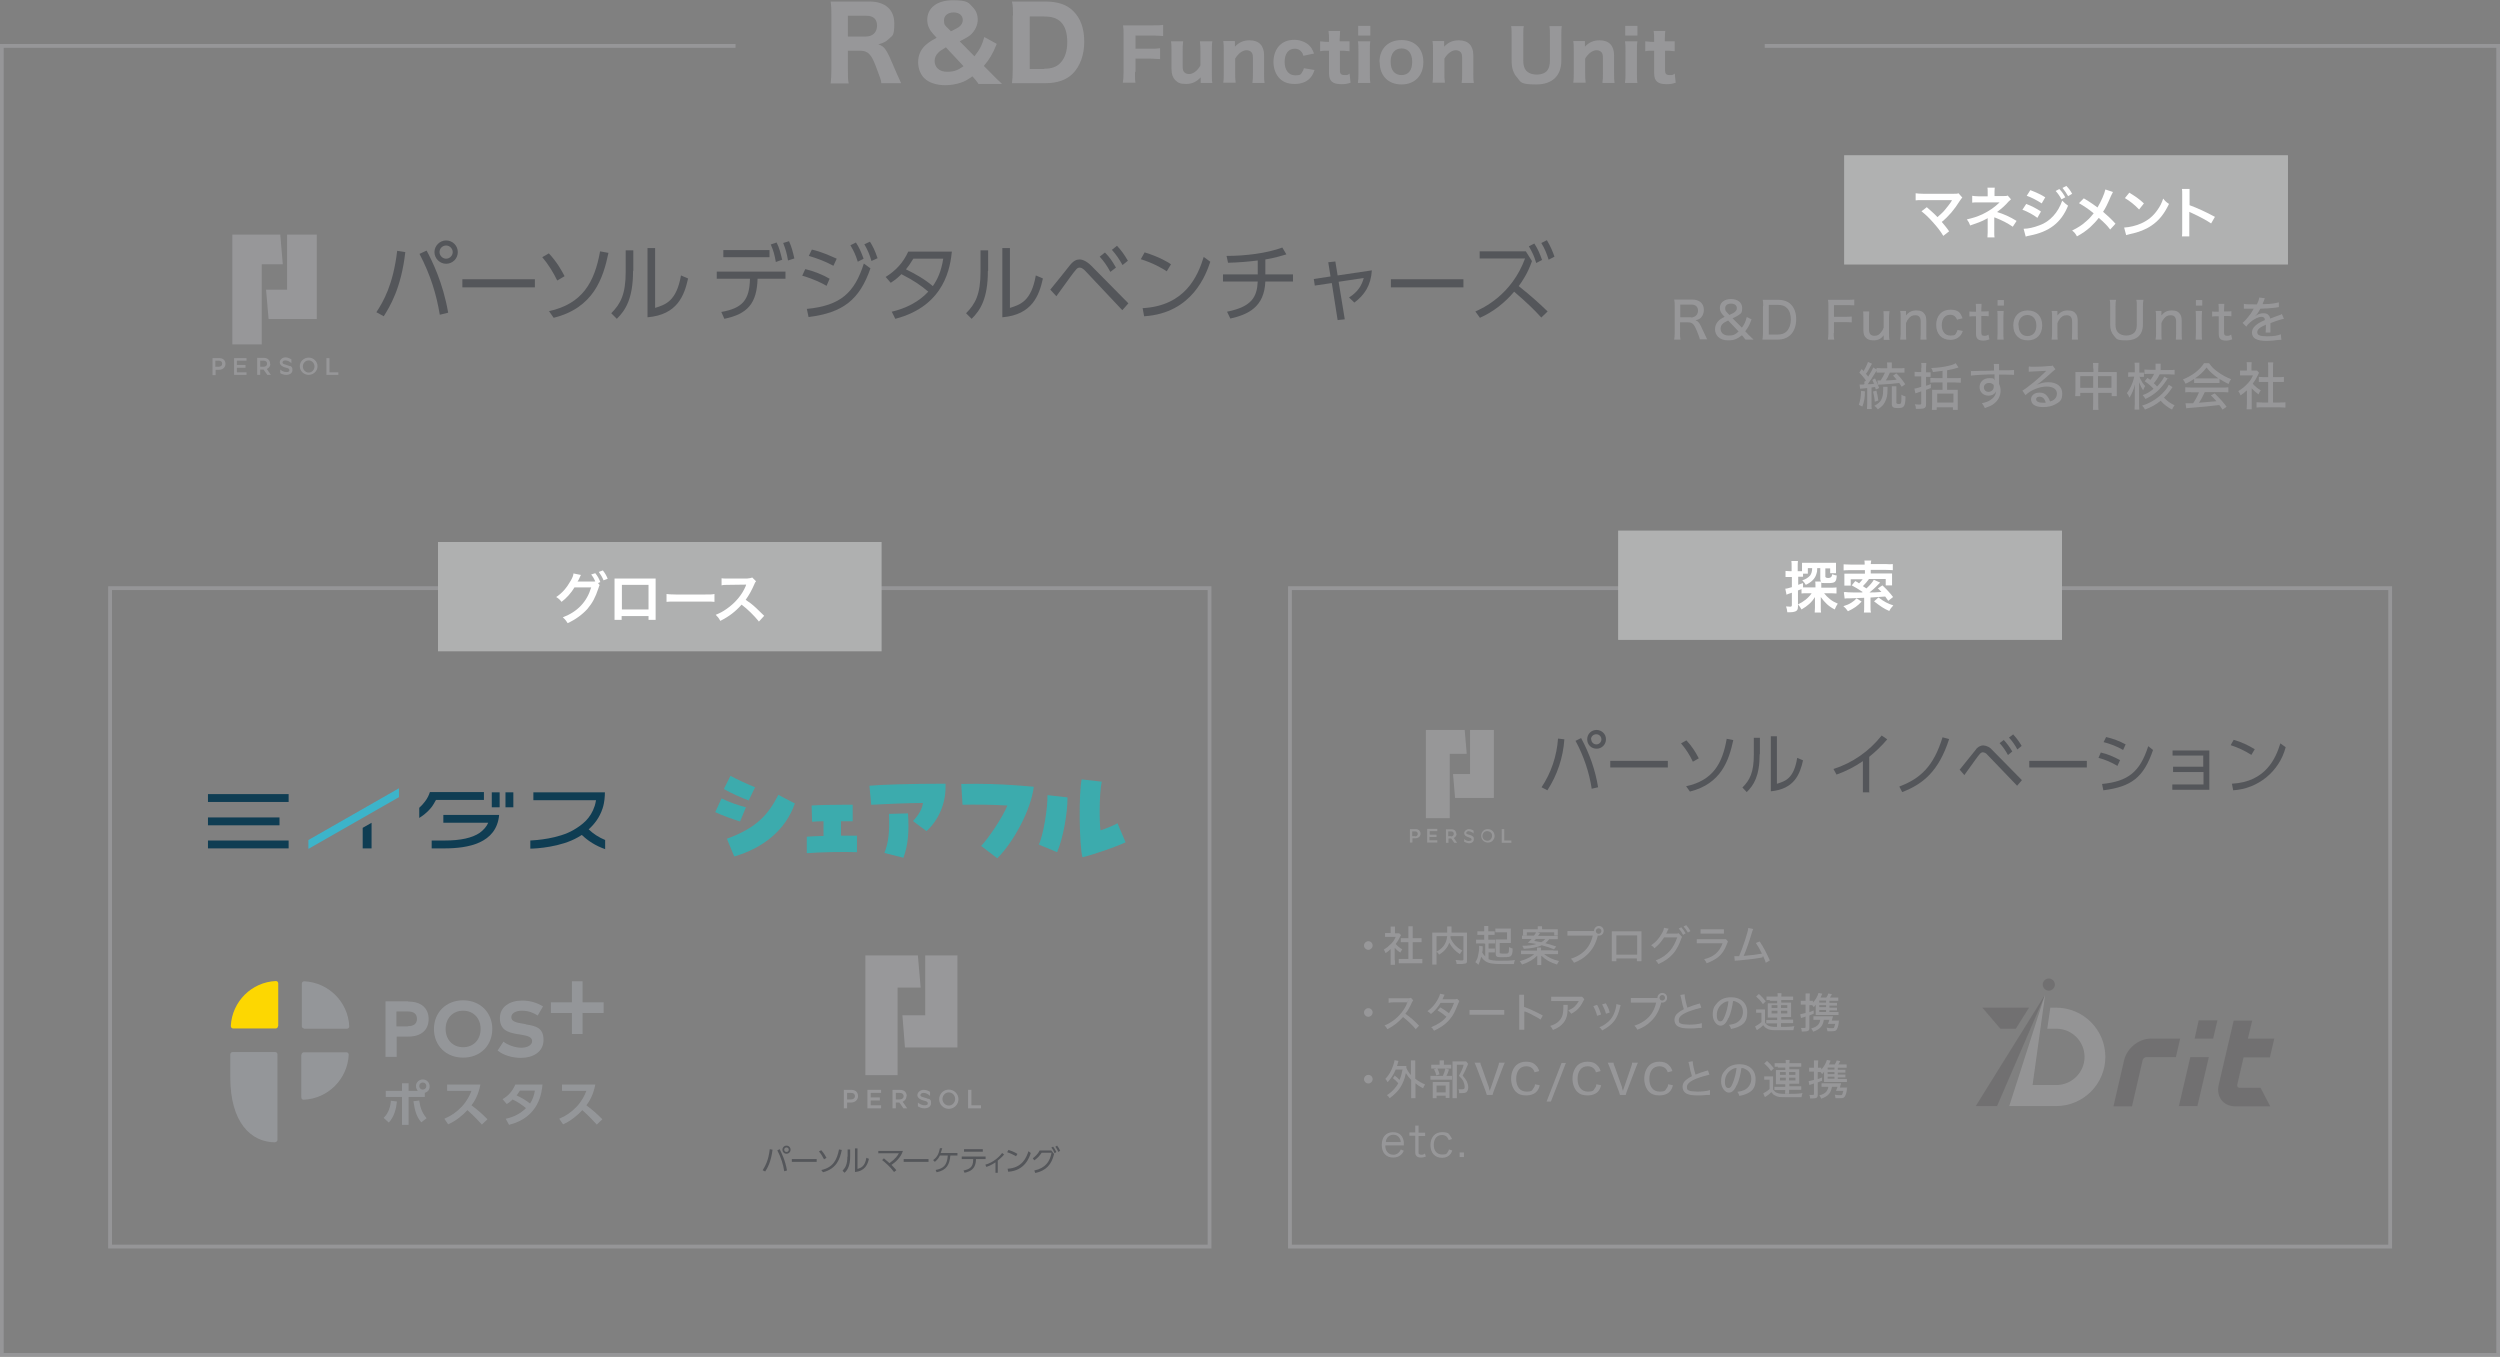 <?xml version="1.0" encoding="UTF-8"?>
<svg id="_レイヤー_2" data-name=" レイヤー 2" xmlns="http://www.w3.org/2000/svg" version="1.1" viewBox="0 0 985.7 534.9">
  <rect x="0" y="0" width="985.7" height="534.9" fill="#808080" stroke="none"/>
  <defs>
    <style>
      .cls-1 {
        fill: #717071;
      }

      .cls-1, .cls-2, .cls-3, .cls-4, .cls-5, .cls-6, .cls-7, .cls-8, .cls-9, .cls-10, .cls-11, .cls-12, .cls-13, .cls-14, .cls-15, .cls-16 {
        stroke-width: 0px;
      }

      .cls-2, .cls-17, .cls-18 {
        fill: none;
      }

      .cls-17 {
        stroke: #959597;
        stroke-miterlimit: 10;
        stroke-width: 1.5px;
      }

      .cls-3 {
        fill: #949495;
      }

      .cls-4 {
        fill: #3cb4ca;
      }

      .cls-5 {
        fill: #afb0b0;
      }

      .cls-6 {
        fill: #0f3d53;
      }

      .cls-7 {
        fill: #979799;
      }

      .cls-8 {
        fill: #54565a;
      }

      .cls-9 {
        fill: #fdd701;
      }

      .cls-18 {
        stroke: #969698;
        stroke-miterlimit: 100;
        stroke-width: 1.5px;
      }

      .cls-10 {
        fill: #3cabad;
      }

      .cls-11 {
        fill: #949699;
      }

      .cls-12 {
        fill: #b0b1b1;
      }

      .cls-13 {
        fill: #979798;
      }

      .cls-14 {
        fill: #54565a;
      }

      .cls-15 {
        fill: #fff;
      }

      .cls-16 {
        fill: #98989a;
      }
    </style>
  </defs>
  <g id="_レイヤー_2-2" data-name=" レイヤー 2-2">
    <polyline class="cls-18" points="290 18.1 .7 18.1 .7 534.2 985 534.2 985 18.1 695.8 18.1"/>
    <path class="cls-7" d="M670.2,133.9c0-.6-.4-1.4-1.1-3.3-1.1-2.7-1.8-3.5-3.4-3.5h-3.3v4.3c0,1.1,0,1.7.2,2.5h-2.5c.1-.8.2-1.3.2-2.5v-10.8c0-1,0-1.6-.2-2.5h7c1.6,0,2.7.4,3.6,1.2.7.7,1.1,1.7,1.1,2.9s-.4,2.2-1.1,3c-.6.6-1.1.8-2.2,1.1.9.3,1.4.8,2.1,2.2.4.8.9,1.9,1.6,3.4.2.5.7,1.4.9,1.9h-2.9ZM666.7,125.2c1,0,1.9-.5,2.4-1.2.2-.4.4-.9.4-1.5s-.2-1.3-.6-1.7c-.5-.5-1.1-.7-2-.7h-4.4v5h4.3-.1Z"/>
    <path class="cls-7" d="M688.2,133.9c-.6-.8-.7-.9-1.1-1.4l-.3-.3c-1,.8-1.5,1.1-2.4,1.5-1,.4-1.9.5-3,.5-1.8,0-3.1-.5-4-1.4-.8-.8-1.2-1.8-1.2-3s.4-2.3,1.3-3.2c.6-.7,1.2-1,2.5-1.7l-.6-.6c-.9-1-1.3-1.8-1.3-2.9,0-2.1,1.8-3.5,4.4-3.5s4.4,1.4,4.4,3.5-.5,2.2-1.5,2.9c-.4.3-.8.5-2.3,1.2l3.7,3.7c1-1.4,1.5-2.4,1.9-4.2l1.9.9c-.6,1.7-.8,2-1.2,2.8-.5.8-.7,1.2-1.3,1.9l1.3,1.4c.7.7,1.5,1.4,2,1.9h-3.4.2ZM681.3,126.4c-1.2.6-1.6.8-2,1.2-.6.5-.9,1.2-.9,2,0,1.6,1.2,2.7,3.2,2.7s2.5-.4,3.9-1.6l-4.2-4.4h0ZM681.9,124.2s.4-.2.5-.3c1-.4,1.3-.6,1.6-.9.6-.5.8-.9.8-1.5,0-1.1-.9-1.8-2.3-1.8s-2.3.7-2.3,1.8.3,1.2.9,1.9l.8.8Z"/>
    <path class="cls-7" d="M695.2,120.7c0-1,0-1.6-.2-2.5h5.9c2.3,0,4,.6,5.2,1.8,1.4,1.4,2.1,3.4,2.1,5.9s-.8,4.8-2.3,6.2c-1.3,1.2-2.9,1.8-5.1,1.8h-5.9c.1-.8.2-1.4.2-2.5v-10.7h.1ZM700.9,131.9c1.6,0,2.7-.4,3.6-1.3,1-1.1,1.6-2.7,1.6-4.6s-.5-3.5-1.5-4.5c-.9-.9-1.9-1.3-3.7-1.3h-3.5v11.7h3.5Z"/>
    <path class="cls-7" d="M723,131.2c0,1.3,0,1.9.2,2.7h-2.5c.1-.7.2-1.4.2-2.6v-10.6c0-1,0-1.7-.2-2.5h7.9c1.1,0,1.7,0,2.5-.1v2.3c-.7,0-1.4-.1-2.5-.1h-5.5v4.6h4.5c1.1,0,1.8,0,2.5-.1v2.3c-.7,0-1.4-.1-2.5-.1h-4.5v4.3h0Z"/>
    <path class="cls-7" d="M745,122.7c-.1.8-.2,1.4-.2,2.5v6.3c0,1,0,1.7.2,2.5h-2.3v-1.8c-1,1.4-2.3,2-4,2s-2.7-.5-3.4-1.5c-.4-.6-.6-1.4-.6-2.6v-4.9c0-1.1,0-1.7-.1-2.4h2.4c0,.9-.1,1.5-.1,2.5v4.5c0,1.8.7,2.6,2.1,2.6s1.8-.4,2.6-1.3c.5-.6.8-1.1,1.1-1.9v-4c0-.9,0-1.6-.1-2.5h2.4Z"/>
    <path class="cls-7" d="M749.2,133.9c.1-.8.2-1.4.2-2.5v-6.3c0-1,0-1.7-.2-2.5h2.3v1.8c1.1-1.4,2.3-2,4.1-2s2.6.5,3.3,1.5c.4.6.6,1.4.6,2.6v4.9c0,1.1,0,1.8.1,2.5h-2.4c0-.9.1-1.5.1-2.5v-4.5c0-1.8-.7-2.6-2.1-2.6s-1.8.4-2.6,1.2c-.5.6-.8,1.1-1.1,1.9v4c0,.9,0,1.6.1,2.5h-2.4Z"/>
    <path class="cls-7" d="M771.7,126.3c-.5-1.5-1.4-2.2-2.8-2.2-2,0-3.3,1.6-3.3,4.1s1.3,4.1,3.4,4.1,1.9-.4,2.4-1.2c.2-.3.3-.5.4-1l2.1.4c-.3.8-.5,1.2-.8,1.6-.9,1.2-2.4,1.9-4.1,1.9-3.4,0-5.6-2.3-5.6-5.9s2.2-6,5.5-6,4.1,1.2,4.9,3.4l-2.1.5v.3Z"/>
    <path class="cls-7" d="M781.3,119.7c0,.7-.1,1.5-.1,2.4v.7h.9c.9,0,1.4,0,2-.1v2c-.6-.1-1.1-.1-2-.1h-.9v6.5c0,1,.3,1.3,1.2,1.3s1-.1,1.6-.5l.4,1.9c-.8.3-1.5.5-2.4.5s-1.8-.2-2.2-.6c-.5-.4-.7-1.1-.7-2.1v-6.9h-.8c-.7,0-1.1,0-1.8.1v-2c.6.1,1,.1,1.8.1h.8v-.7c0-.8,0-1.7-.1-2.4h2.4-.1Z"/>
    <path class="cls-7" d="M790.1,118.3v2.2h-2.5v-2.2h2.5ZM790,122.7c0,.7-.1,1.3-.1,2.5v6.2c0,1,0,1.6.1,2.5h-2.5c0-.9.1-1.5.1-2.5v-6.3c0-1,0-1.7-.1-2.5h2.5Z"/>
    <path class="cls-7" d="M793.8,128.3c0-3.6,2.2-5.9,5.7-5.9s5.7,2.3,5.7,5.9-2.2,5.9-5.7,5.9-5.7-2.3-5.7-5.9ZM795.9,128.3c0,2.6,1.3,4.2,3.5,4.2s3.5-1.6,3.5-4.1-1.3-4.2-3.5-4.2-3.6,1.6-3.6,4.1h.1Z"/>
    <path class="cls-7" d="M808.9,133.9c.1-.8.2-1.4.2-2.5v-6.3c0-1,0-1.7-.2-2.5h2.3v1.8c1.1-1.4,2.3-2,4.1-2s2.6.5,3.3,1.5c.4.6.6,1.4.6,2.6v4.9c0,1.1,0,1.8.1,2.5h-2.4c0-.9.1-1.5.1-2.5v-4.5c0-1.8-.7-2.6-2.1-2.6s-1.8.4-2.6,1.2c-.5.6-.8,1.1-1.1,1.9v4c0,.9,0,1.6.1,2.5h-2.4Z"/>
    <path class="cls-7" d="M845.1,118.3c-.1.7-.2,1.4-.2,2.5v7.2c0,4-2.4,6.2-6.5,6.2s-3.8-.6-4.9-1.8c-1-1.1-1.5-2.5-1.5-4.4v-7.2c0-1.1,0-1.9-.2-2.6h2.5c-.1.6-.2,1.3-.2,2.6v7.2c0,1.3.3,2.3.9,3,.7.8,1.9,1.3,3.3,1.3s2.8-.5,3.5-1.5c.5-.7.7-1.6.7-2.8v-7.2c0-1.2,0-1.9-.2-2.6h2.8Z"/>
    <path class="cls-7" d="M849.9,133.9c.1-.8.2-1.4.2-2.5v-6.3c0-1,0-1.7-.2-2.5h2.3v1.8c1.1-1.4,2.3-2,4.1-2s2.6.5,3.3,1.5c.4.6.6,1.4.6,2.6v4.9c0,1.1,0,1.8.1,2.5h-2.4c0-.9.1-1.5.1-2.5v-4.5c0-1.8-.7-2.6-2.1-2.6s-1.8.4-2.6,1.2c-.5.6-.8,1.1-1.1,1.9v4c0,.9,0,1.6.1,2.5h-2.4Z"/>
    <path class="cls-7" d="M868.3,118.3v2.2h-2.5v-2.2h2.5ZM868.2,122.7c0,.7-.1,1.3-.1,2.5v6.2c0,1,0,1.6.1,2.5h-2.5c0-.9.1-1.5.1-2.5v-6.3c0-1,0-1.7-.1-2.5h2.5Z"/>
    <path class="cls-7" d="M877,119.7c0,.7-.1,1.5-.1,2.4v.7h.9c.9,0,1.4,0,2-.1v2c-.6-.1-1.1-.1-2-.1h-.9v6.5c0,1,.3,1.3,1.2,1.3s1-.1,1.6-.5l.4,1.9c-.8.3-1.5.5-2.4.5s-1.8-.2-2.2-.6c-.5-.4-.7-1.1-.7-2.1v-6.9h-.8c-.7,0-1.1,0-1.8.1v-2c.6.1,1,.1,1.8.1h.8v-.7c0-.8,0-1.7-.1-2.4h2.4-.1Z"/>
    <path class="cls-7" d="M889.9,119.9c.6-1.2.8-1.9.9-2.6l2.2.3s-.2.3-.2.5c-.1.3-.3.8-.6,1.5-.4,1-.1.3-.2.3s0,0,.2,0h1c2.1,0,4.3-.4,5.3-.7v1.9s-.3,0-1.4.2c-1.4.2-4,.4-5.9.4-.7,1.4-1.3,2.3-2.2,3.1h0s.1,0,.4-.3c.9-.7,2-1,3-1s1.5.2,1.9.6.7.8.8,1.5c1.6-.6,2.7-1,3.2-1.2,1-.3,1.1-.4,1.4-.6l.8,1.9c-1.1.2-2.5.6-5.3,1.7v3.7h-1.9s.1-1.5.1-2.6v-.5c-2.5,1.1-3.4,1.9-3.4,3s1,1.6,3.8,1.6,4.3-.3,5.5-.8l.2,2.2h-.9c-1.5.2-3.4.4-5,.4s-3.3-.2-4.3-.8c-.9-.5-1.4-1.4-1.4-2.5,0-1.9,1.7-3.5,5.1-4.9,0-.9-.5-1.3-1.4-1.3s-2.7.7-4.3,2.1c-.8.7-1.3,1.2-1.6,1.8l-1.5-1.5c.9-.7,2.1-2.1,3.2-3.6.2-.4.7-1.1,1.2-2h-3.9v-1.9c1,.2,2.1.2,3.9.2h1.3Z"/>
    <path class="cls-7" d="M735.3,154.3c0,2.6-.3,4.1-1,6l-1.4-.7c.6-1.8.8-3,.9-5.5,0,0,1.5.2,1.5.2ZM733,151.6h1.6c.5,0,.6-.2.5-.7-.2-.7.2-.3.6-.9-.8-1.1-1.5-2-2.6-3.1l.9-1.4.8.8c.8-1.4,1.4-2.6,1.7-3.6l1.6.7s-.3.5-.8,1.4c-.6,1.2-.9,1.7-1.6,2.6.4.4.5.6.9,1.1,1.1-1.8,1.6-2.7,2-3.6l1.5.9s-.3.4-.5.8c-1,1.7-2.3,3.7-3.2,4.9.7,0,1.5,0,2.5-.2-.3-.6-.4-.8-.7-1.5l1.1-.6c.7,1.3,1,2.1,1.6,3.8l-1.3.6s-.2-.7-.3-1c-.4,0-.6.1-1.4.2v6.5c0,.9,0,1.4.1,2h-1.9c0-.6.1-1.2.1-2v-6.3l-1.9.2c-.5,0-.7,0-.9.1l-.2-1.7h-.2ZM739.8,153.9c.3,1.2.6,2.4.8,4l-1.4.5c-.1-1.4-.4-2.9-.7-4l1.3-.4h0ZM744.2,152.4v1.5c0,1.9-.3,3.3-1,4.6-.6,1.2-1.2,1.8-2.8,2.9-.4-.6-.7-.9-1.4-1.4.9-.5,1.3-.7,1.8-1.2,1.2-1.1,1.7-2.7,1.7-5.1v-1.2h1.9-.2ZM745.1,147c-.5,1.2-1,2.2-1.6,3,1.8,0,3-.2,4.3-.3-.5-.6-.7-.9-1.4-1.6l1.3-.9c1.4,1.4,2.4,2.6,3.5,4.3l-1.4,1c-.5-.8-.6-1-1-1.5-2.3.3-3.4.4-6.9.6-.5,0-.9,0-1.4.1l-.3-1.7h1.3c.7-1,1.2-2,1.7-3.1h-3.3v-1.8c.5,0,1.2.1,2,.1h2.2v-.7c0-.7,0-1.1-.1-1.6h1.9v2.3h3c.8,0,1.4,0,2-.1v1.8h-6,.2ZM747.7,152.3v6.5s0,.5.8.5.9-.1,1-.4c.2-.5.2-1.2.2-3.3.5.4.9.5,1.6.7,0,1.9-.2,3.3-.6,3.8-.4.6-1,.8-2.5.8s-2.3-.3-2.3-1.5v-7.1h1.9-.1Z"/>
    <path class="cls-7" d="M757.6,145.1c0-.8,0-1.4-.1-2h2c0,.6-.1,1.2-.1,2v1.7h1.8v1.8h-1.8v3.5c.7-.2,1-.3,1.9-.7v1.6c-.8.3-1.1.4-1.9.7v5.8c0,1.3-.6,1.7-2.6,1.7h-1.4c0-.7-.1-1.1-.4-1.8.7.1,1.3.1,1.9.1s.6-.1.6-.5v-4.7c-1.5.5-2.3.8-2.3.8l-.4-1.9c.6,0,1.1-.2,2.7-.7v-4.1h-2.6v-1.8c.5,0,1,.1,1.6.1h1v-1.7h.1ZM766,146.2c-1.6.2-2.3.3-3.9.5-.1-.6-.3-1.1-.7-1.6,2.9-.1,5.1-.4,7.4-1,1-.2,1.8-.6,2.3-.9l1.1,1.7s-.3,0-.7.2c-1,.3-2.1.6-3.8.9v3.1h3.2c.9,0,1.6,0,2.2-.1v1.9c-.6,0-1.4-.1-2.2-.1h-3.2v2.9h4.2v7.9h-1.9v-1h-6.4v1h-1.9c0-.5.1-1.3.1-2.1v-5.8h4.1v-2.9h-2.7c-.9,0-1.5,0-2.1.1v-1.9c.6,0,1.4.1,2.2.1h2.6v-2.8h0ZM763.8,158.7h6.4v-3.5h-6.4v3.5Z"/>
    <path class="cls-7" d="M776.9,146.3h.9c.6,0,1.4,0,3.6-.1.9,0,2.5,0,4.8-.1,0-1.7,0-2.1-.1-2.6h2.1v2.5c3.6,0,5.2,0,5.9-.1v1.9c-.7,0-1.7-.1-3.4-.1h-2.5v3.7c.4.9.6,1.6.6,2.6,0,2.1-1,4-2.8,5.3-.8.6-1.7,1-3.4,1.6-.5-1-.6-1.2-1.2-1.9,1.7-.4,2.5-.7,3.4-1.3,1.4-.9,2.1-2,2.2-3.4-.5,1.1-1.6,1.7-3,1.7-2,0-3.5-1.4-3.5-3.4s1.6-3.5,3.8-3.5,1.6.2,2.1.7c.3.3.3.2,0-.3v-1.9c-3.2,0-8,.3-9.3.5v-2l-.2.2ZM782.2,152.7c0,1,.7,1.8,1.8,1.8s2.1-.8,2.1-2-.1-.7-.4-1c-.4-.4-.9-.5-1.5-.5-1.2,0-2,.8-2,1.8h0Z"/>
    <path class="cls-7" d="M800,144.5c.7.1,1,.1,2.1.1,1.8,0,4.2-.1,6.1-.3.6,0,.8,0,1.1-.2l1.1,1.5s-.4.3-1,.8c-2.8,2.6-5,4.4-6.3,5.3h0c1.7-.7,2.9-1,4.5-1,3.4,0,5.5,1.7,5.5,4.4s-.9,3.3-2.7,4.3c-1.3.7-2.9,1.1-4.7,1.1s-2.9-.3-3.7-.8c-.8-.5-1.2-1.4-1.2-2.3,0-1.5,1.4-2.6,3.2-2.6s2.6.6,3.4,1.7c.4.5.6,1,.9,1.8.7-.2,1.1-.4,1.5-.7.8-.6,1.2-1.4,1.2-2.4,0-1.8-1.6-2.8-4.1-2.8s-6,1.2-8.3,3.4l-1.2-1.8c1.8-1,6.5-4.8,9.1-7.5l.3-.3h0c-.7,0-2.9.2-5.9.3-.4,0-.6,0-1,.1v-2h.1ZM804.1,156.4c-.8,0-1.3.4-1.3,1,0,.9,1,1.4,2.7,1.4h1.1c-.4-1.6-1.2-2.4-2.5-2.4Z"/>
    <path class="cls-7" d="M825.3,145.2c0-1,0-1.5-.1-2.1h2.2c0,.6-.1,1.1-.1,2.1v1.5h7.3v9.5h-2v-1.3h-5.3v4.3c0,1.2,0,1.7.1,2.4h-2.2c0-.7.1-1.3.1-2.4v-4.3h-5.1v1.3h-2c0-.7.1-1.1.1-1.9v-7.6h7.1v-1.4h-.1ZM820.2,148.3v4.6h5.1v-4.6h-5.1ZM832.5,152.9v-4.6h-5.3v4.6h5.3Z"/>
    <path class="cls-7" d="M843.5,148.4s.2.6.4,1c.6,1.2,1,1.9,1.9,2.8-.4.6-.5.9-.8,1.7-.8-1.2-1.1-1.9-1.6-3.2v8.4c0,1,0,1.8.1,2.4h-1.9c0-.6.1-1.3.1-2.4v-4.7c0-.6,0-1.6.1-2.9-.6,2.3-1.2,3.7-2.2,5.3-.3-.8-.6-1.3-1-1.8,1.3-1.7,2.4-4.1,2.9-6.5h-1c-.5,0-1,0-1.4.1v-1.8h2.6v-1.7c0-1.1,0-1.6-.1-2.1h1.9v3.9h1.8v1.7h-1.7v-.2ZM856.6,152.6s-.2.2-.6.9c-.8,1.2-1.8,2.3-2.8,3.3,1.4,1.4,2.5,2.2,4.2,3-.5.7-.7.9-1,1.7-1.7-.9-3.1-1.9-4.5-3.5-1.8,1.5-3.6,2.5-6.2,3.5-.3-.7-.6-1-1.1-1.6,1.7-.5,2.8-1,4.3-1.9,1.8-1.1,3.5-2.5,4.8-4.1.6-.7,1-1.3,1.4-2.2l1.6,1h-.1ZM854.8,149.1s-.4.5-.7,1c-2.3,3.5-4.9,5.7-8.2,7.2-.4-.7-.6-1-1.1-1.5,1.7-.6,2.9-1.3,4.3-2.5-1-1.1-1.9-1.9-3.5-3l1.1-1.3c.5.4.7.5,1.1.8.7-.8,1.1-1.4,1.5-2.4h-1.6c-1,0-1.6,0-2.2.1v-1.8c.6,0,1.1.1,2.1.1h2.3v-2.4h2v2.5h3.3c1,0,1.6,0,2.2-.1v1.9c-.6,0-1.3-.1-2.2-.1h-3.7c-.8,1.6-1.3,2.3-2.3,3.5.6.6.9.8,1.3,1.3,1.4-1.5,2.4-2.9,2.8-3.9l1.6.9v-.3Z"/>
    <path class="cls-7" d="M865.1,149.4c-1.2.8-2,1.3-3.4,1.9-.3-.7-.6-1.2-1-1.7,3.7-1.5,6.6-3.7,8.3-6.4h2c1,1.4,1.8,2.3,3.4,3.4,1.7,1.3,3.5,2.2,5.3,2.9-.5.6-.8,1.2-1,1.9-1.3-.6-2.2-1.1-3.6-2v1.6h-10v-1.6h0ZM863.9,154.6c-1,0-1.7,0-2.3.1v-2c.6,0,1.4.1,2.3.1h12.4c1,0,1.7,0,2.3-.1v2c-.7,0-1.3-.1-2.3-.1h-7c-.8,1.7-1.4,2.9-2.3,4.2,3.1-.3,5.4-.5,6.9-.6-.8-.9-1.2-1.4-2.2-2.3l1.5-.8c2.3,2.3,3.5,3.6,4.7,5.3l-1.6,1.1c-.6-1-.9-1.3-1.3-1.8-3.3.4-7.1.8-10.1,1-1.6.1-2.4.2-2.9.3l-.3-2h3c1-1.5,1.7-2.8,2.3-4.3h-3.3.2ZM873.3,149.2h1.4c-2.1-1.5-3.4-2.6-4.7-4.3-1.2,1.6-2.5,2.9-4.6,4.3h7.9Z"/>
    <path class="cls-7" d="M887.8,159.4v2h-2c0-.6.1-1.1.1-2v-5.5c-.9.8-1.3,1.2-2.5,2-.2-.6-.5-1.2-.9-1.7,1.5-.9,2.5-1.7,3.6-2.9,1-1,1.6-1.9,2.2-3.3h-5.1v-1.9h2.7v-1.8c0-.5,0-1.1-.1-1.5h2s-.1.9-.1,1.6v1.7h2.2l.8.9s-.3.5-.4.8c-.7,1.4-1.2,2.3-2.1,3.5,1,1.1,1.8,1.8,3.2,2.6-.4.5-.7,1-.9,1.6-1.1-.8-1.8-1.4-2.7-2.4v6.3ZM896.2,158.7h2.7c1,0,1.7,0,2.2-.1v2.1c-.7,0-1.4-.1-2.2-.1h-7c-.9,0-1.6,0-2.2.1v-2.1c.6,0,1.2.1,2.2.1h2.4v-8.1h-3.7v-2c.5,0,1.1.1,2,.1h1.7v-3.8c0-.8,0-1.2-.1-2h2.1c-.1.8-.1,1.2-.1,2v3.8h2.3c.9,0,1.4,0,2-.1v2h-4.3v8.1h0Z"/>
    <polygon class="cls-7" points="105.9 125.8 124.9 125.8 124.9 125.8 124.9 125.8 124.9 92.5 113.2 92.5 113.2 114.2 104.9 114.2 105.9 125.8"/>
    <polygon class="cls-7" points="103.2 104.2 111.5 104.2 110.5 92.5 91.6 92.5 91.6 135.8 103.2 135.8 103.2 104.2"/>
    <path class="cls-7" d="M121.7,141c-1.9,0-3.5,1.5-3.5,3.4s1.6,3.4,3.5,3.4,3.5-1.5,3.5-3.4-1.6-3.4-3.5-3.4ZM121.7,146.9c-1.2,0-2.3-1.1-2.3-2.4s1-2.4,2.3-2.4,2.3,1.1,2.3,2.4-1,2.4-2.3,2.4Z"/>
    <polygon class="cls-7" points="93.4 145 96.8 145 96.8 143.9 93.4 143.9 93.4 142.2 97.2 142.2 97.2 141.2 92.3 141.2 92.3 147.8 97.2 147.8 97.2 146.8 93.4 146.8 93.4 145"/>
    <polygon class="cls-7" points="129.9 146.8 129.9 141.2 128.7 141.2 128.7 147.8 133.4 147.8 133.4 146.8 129.9 146.8"/>
    <path class="cls-7" d="M86.4,141.2h-2.6v6.7h1.2v-2.1h1.4c1.4,0,2.5-1,2.5-2.3s-.8-2.3-2.5-2.3ZM86.2,144.6h-1.3v-2.4h1.3c1,0,1.4.5,1.4,1.2s-.5,1.2-1.4,1.2Z"/>
    <path class="cls-7" d="M106.5,143.4c0-1.2-.8-2.3-2.5-2.3h-2.6v6.7h1.2v-2.1h1.3l1.5,2.1h1.4l-1.6-2.3c.8-.4,1.4-1.1,1.4-2h-.1ZM103.9,144.6h-1.3v-2.4h1.3c1,0,1.4.5,1.4,1.2s-.5,1.2-1.4,1.2Z"/>
    <path class="cls-7" d="M114.3,144.4s-.9-.4-1.6-.6c-1.1-.3-1.3-.5-1.3-.9,0-.6.6-.8,1.1-.8.8,0,1.5.4,1.8.6.3.2.4.3.6.5v-1.5c-.5-.3-1.4-.8-2.4-.8s-2.2.8-2.2,2,1.4,1.8,2.2,2c1.3.3,1.6.5,1.6,1s0,.4-.3.6c-.2.2-.6.2-1,.2-1,0-2-.7-2.3-1v1.4h0c.4.3,1.3.7,2.3.7,1.5,0,2.5-.7,2.5-1.9s-.3-1.2-.8-1.6h-.2Z"/>
    <path class="cls-14" d="M285.6,125.7l-1.2-2.7c8.4-1.5,11.1-4.7,11.3-13.1h-13.1v-2.8h27.1v2.8h-11c-.3,9.7-3.9,13.9-13.1,15.8h0ZM303.4,98.6v2.8h-18.2v-2.8h18.2ZM306.2,95.6c1.1,2.2,1.5,4,2.2,6.8l-2.5.9c-.5-2.8-.9-4.4-2-6.9l2.3-.8h0ZM311.1,95.1c1,2.2,1.5,4.1,2.1,6.8l-2.5.8c-.5-2.9-.9-4.3-1.9-6.9l2.3-.7h0Z"/>
    <path class="cls-14" d="M325.9,112.7c-1.7-1-4.8-2.6-9.6-4l1.2-2.6c3.1.7,7.1,2.3,9.6,3.8l-1.2,2.8h0ZM318.1,121.8c13.3-1.3,18.8-6.3,22.5-17.9l2.6,1.9c-4.3,12.4-10.8,17.5-24.4,19.2l-.7-3.3h0ZM328.6,104.8c-3.1-1.7-6.3-2.9-9.7-3.9l1.2-2.5c3.9.9,7.1,2.4,9.8,3.6,0,0-1.3,2.8-1.3,2.8ZM337.4,95.5c1.3,2,2,3.5,3.1,6.5l-2.3,1.2c-.9-2.8-1.4-3.9-2.9-6.5l2.2-1.1h-.1ZM343,95.3c1.1,1.7,2,3.5,3,6.5l-2.4,1.1c-.8-2.7-1.4-4.1-2.8-6.6,0,0,2.2-1,2.2-1Z"/>
    <path class="cls-14" d="M349.2,109.2c4-2.5,6.9-5.6,8.9-10h17.2c-.6,5.4-2.3,21.3-22.3,26.5l-1.4-2.8c5.5-1.3,10.6-3.8,14.4-7.9-2.8-2.4-5.7-4.4-10.6-6.9-1,1-1.9,1.9-4.2,3.4,0,0-2-2.3-2-2.3ZM360.1,102c-1.4,2.3-2,3.1-2.9,4.2,3.5,1.7,7.3,3.8,10.6,6.6,1.8-2.6,3.3-5.7,4.1-10.8h-11.8Z"/>
    <path class="cls-14" d="M389.5,106.9c0,10.8-3,15.5-6.4,18.8l-2.2-2.2c3.7-3.7,5.7-7.5,5.7-16.4v-8.4h3v8.1h0ZM398.2,121.4c4.1-1.3,8.4-2.6,10.2-12.8l2.8,1.2c-1.5,6.7-4.2,14.3-16,15.3v-27.3h3v23.6Z"/>
    <path class="cls-14" d="M414.1,114.2c1.3-1.5,6.7-8.3,7.8-9.7,1.5-1.8,2.6-2.2,3.8-2.2s2.9.8,4.6,2.5l14.6,14.8-2.4,2.7-14.7-15.6c-.5-.5-1.3-1.2-2.1-1.2s-1.2.5-1.6,1c-1,1.1-2.3,3-7.6,10.3l-2.4-2.6h0ZM435.7,99.6c1.8,1.8,2.8,3.3,4.3,5.9l-2.2,1.7c-1.4-2.5-2.4-4-4.2-6l2-1.6h0ZM440.4,96.9c1.7,1.8,2.9,3.5,4.3,5.9l-2.1,1.7c-1.5-2.6-2.3-3.8-4.2-6l2-1.6h0Z"/>
    <path class="cls-14" d="M460.1,107c-2-1.3-5.5-3.3-10.3-4.8l1.5-2.7c5.9,1.8,9.6,4.1,10.4,4.7l-1.7,2.8h0ZM450.5,121.5c16.8-.9,21.8-12.7,24.1-20.2l2.6,1.9c-1.6,4.7-6.9,20.3-26.1,21.5l-.6-3.3h0Z"/>
    <path class="cls-14" d="M499,108.2h10.8v2.8h-10.9c-.4,10-6.7,13-13.8,14.6l-1.3-2.7c9.8-2,11.8-5.8,12.1-11.9h-13.7v-2.8h13.7v-5.5c-3.9.5-7.8.8-11.7.9l-.6-2.7c7.4,0,15.7-1,22-3.3l1.6,2.7c-1.7.5-5,1.5-8.3,2v5.9h.1Z"/>
    <path class="cls-14" d="M530.2,125.9l-2.8.3-2.3-14.6-6.7,1-.4-2.6,6.6-1-.9-5.6,2.8-.3.9,5.5,13.5-2c-.4,6-2.9,9.7-6.9,12.7l-2.1-2c3.6-2.3,5-4.8,5.8-7.7l-9.9,1.5,2.4,14.7h0Z"/>
    <path class="cls-14" d="M577,110.1v3.2h-28.6v-3.2h28.6Z"/>
    <path class="cls-14" d="M604,103c-1.6,4.7-3.8,7.9-5.2,9.8,5,4,7.9,6.6,11.4,10l-2.5,2.4c-3-3.3-5.4-5.6-10.7-10.2-3.7,4.4-8.3,8-13.5,10.3l-1.8-2.5c3-1.3,14.3-6.5,19.6-20.9h-17.9v-2.8h18.2l2.4,3.8h0ZM605,96.1c1.3,2,2.1,3.8,3,6.4l-2.3,1.2c-.9-3-1.5-4.1-2.9-6.6l2.2-1.1h0ZM609.9,94.7c1.5,2.5,2.3,4.5,3,6.5l-2.3,1.2c-.9-2.7-1.4-4.1-2.9-6.6l2.2-1.1Z"/>
    <path class="cls-14" d="M159.8,99.4c-1.6,14.4-6.3,21.8-8.5,25.3l-2.9-1.6c2.8-4.3,6.6-10.8,8.2-24.2,0,0,3.2.5,3.2.5ZM173.4,124.1c-1.3-7.9-3.6-15.6-8-24l2.8-1.3c2.1,3.9,6.5,12.7,8.5,24.5l-3.3.8h0ZM180.5,99.4c0,2.6-2.1,4.6-4.6,4.6s-4.6-2.1-4.6-4.6,2.1-4.6,4.6-4.6,4.6,2,4.6,4.6ZM173.3,99.4c0,1.4,1.2,2.6,2.6,2.6s2.6-1.2,2.6-2.6-1.2-2.6-2.6-2.6-2.6,1.1-2.6,2.6Z"/>
    <path class="cls-14" d="M210.9,110.1v3.2h-28.6v-3.2h28.6Z"/>
    <path class="cls-14" d="M219.7,110.6c-1.5-3.1-3.5-6.4-5.9-9.2l2.6-1.5c3.3,3.5,5.3,7.2,6.2,9l-2.9,1.7ZM216.4,122.7c13.2-2.9,18-11.3,20.2-23.6l3.3.6c-2.1,10.1-5.9,21.7-21.6,25.6l-1.9-2.7h0Z"/>
    <path class="cls-14" d="M249.6,106.9c0,10.8-3,15.5-6.4,18.8l-2.2-2.2c3.7-3.7,5.7-7.5,5.7-16.4v-8.4h3v8.1h-.1ZM258.3,121.4c4.1-1.3,8.4-2.6,10.2-12.8l2.8,1.2c-1.5,6.7-4.2,14.3-16,15.3v-27.3h3v23.6Z"/>
    <rect class="cls-12" x="727.1" y="61.2" width="175" height="43.1"/>
    <path class="cls-15" d="M759.8,81.8c1.2,1,1.8,1.6,2.7,2.4.8.8,1.3,1.3,1.4,1.4,1.1-1,2.1-1.8,2.9-2.8.9-1.1,2.2-2.7,2.7-3.6.3-.6.4-.7.1-.2-.4.7,0,0,0-.1h-11.5c-1.8,0-2,0-2.8.1v-2.8c.9.1,1.4.2,2.9.2h12.2c.9,0,1.3,0,1.8-.2l1.5,1.7s-.5.5-1,1.3c-2.1,3.4-4.4,6.1-7.1,8.3.9,1.1,1.8,2.1,2.9,3.7l-2.3,1.8c-1.2-2-2.4-3.5-4.2-5.5-1.7-1.9-2.8-2.9-4.4-4.2l2.1-1.6h.1Z"/>
    <path class="cls-15" d="M783.6,93.7c0-.6.1-1.2.1-2v-5.7s-.4.3-.7.4c-1.6.9-3.5,1.6-6.2,2.5-.4-1.1-.6-1.4-1.3-2.4,2.2-.5,3.9-1,6.1-2,2.5-1.2,4.9-2.8,6.8-4.7h-8.5c-1.3,0-1.5,0-2.3.1v-2.7c.6.1,1.4.2,2.4.2h3.7v-1.8c0-.8,0-1.1-.1-1.6h2.9s-.1.8-.1,1.5v1.8h3.7c.7,0,1.1,0,1.5-.2l1.3,1.5s-.4.3-1,.9c-1.2,1.4-2.4,2.5-4.5,4.1,2.7.8,5.1,1.9,7.7,3.5l-1.5,2.3c-2.2-1.5-4-2.4-6.7-3.5l-.6-.2v5.9c0,1,0,1.3.1,2h-3,.2Z"/>
    <path class="cls-15" d="M798.9,80.4c2.1.8,4.2,1.9,5.8,3l-1.4,2.5c-1.4-1.1-3.9-2.5-5.9-3.2l1.5-2.3h0ZM797.9,90.2c1.7,0,4-.5,6.3-1.4,4-1.4,7.3-5,8.9-9.7.9.9,1.3,1.3,2.3,2-2.7,6.7-7.4,10.3-15.2,11.8-.9.2-1.1.2-1.5.4l-.8-3h0ZM800.6,75c2.1.8,4.3,1.8,5.8,2.8l-1.4,2.4c-1.8-1.2-4.3-2.5-5.9-3l1.4-2.2h0ZM812,74.6c1,1,1.6,1.9,2.3,3.2l-1.5.8c-.7-1.3-1.3-2.2-2.3-3.3l1.5-.8h0ZM815.4,77.3c-.7-1.2-1.4-2.2-2.2-3.2l1.5-.8c1,1,1.6,1.8,2.3,3.1l-1.5.9h-.1Z"/>
    <path class="cls-15" d="M833.1,75.7s-.3.6-.8,1.6c-1.4,3.3-2.2,4.9-3.1,6.2,1.8,1.6,3,2.6,4.9,4.7l-2.1,2.3c-1.1-1.5-2.5-2.9-4.5-4.6-.9,1.2-2.1,2.5-3.4,3.7-1.6,1.4-3,2.4-5.2,3.6-.6-1.1-.9-1.5-1.9-2.3,2.4-1.2,4-2.2,5.7-3.8,1.1-.9,1.9-1.9,2.8-3-1.8-1.5-3.9-2.9-5.8-4l1.9-1.9c1.6.9,2.5,1.6,3.6,2.3,1.1.8,1.7,1.2,1.8,1.3,1.4-2.3,2.8-5.5,3.1-7.1l3,1h0Z"/>
    <path class="cls-15" d="M837.7,89.7c1.9-.1,4.5-.7,6.5-1.6,2.7-1.2,4.8-2.9,6.5-5.4,1-1.4,1.6-2.6,2.2-4.4.8,1,1.2,1.4,2.3,2.1-1.9,4-4,6.6-7,8.6-2.2,1.5-5,2.6-8.4,3.3q-.9.2-1.5.4l-.8-3h.2ZM839.6,76c2.6,1.6,4,2.6,5.7,4.2l-1.9,2.4c-1.8-1.9-3.6-3.3-5.6-4.5l1.8-2.2h0Z"/>
    <path class="cls-15" d="M860.3,93.3c.1-.7.1-1.3.1-2.5v-14.1c0-1.1,0-1.6-.1-2.2h3v6.4c3,1.1,6.5,2.7,10,4.6l-1.5,2.6c-1.8-1.2-4.1-2.5-7.8-4.2-.5-.2-.6-.3-.8-.4v9.7h-3,.1Z"/>
    <rect class="cls-18" x="508.6" y="231.9" width="433.8" height="259.6"/>
    <path class="cls-7" d="M546.2,451.6c0,1.2.2,1.8.7,2.5.6.8,1.4,1.2,2.5,1.2s2.4-.7,2.9-2.1l1.2.5c-.3.7-.6,1.1-1,1.5-.8.8-1.9,1.2-3.2,1.2-2.8,0-4.5-1.9-4.5-5s1.7-5,4.4-5,3.9,1.5,4.3,3.8c0,.2,0,.9,0,1.4h-7.5.1ZM552.3,450.4c0-1-.4-1.6-.9-2.2-.5-.5-1.2-.8-2.1-.8s-2,.5-2.5,1.5c-.3.4-.3.8-.4,1.4h6,0Z"/>
    <path class="cls-7" d="M559.3,443.9c0,.6,0,1.2,0,2v.7h.8c.8,0,1.2,0,1.8,0v1.3c-.6,0-1,0-1.8,0h-.8v6.2c0,.5,0,.8.2.9.2.2.5.3.9.3s.8,0,1.4-.5l.4,1.2c-.7.3-1.3.4-2,.4s-1.4-.2-1.7-.6c-.4-.4-.5-.9-.5-1.7v-6.3h-.7c-.6,0-1,0-1.6,0v-1.3s.8,0,1.6,0h.7v-.7c0-.7,0-1.4,0-2h1.6-.1Z"/>
    <path class="cls-7" d="M571.2,449.5c-.5-1.4-1.4-2-2.7-2-1.9,0-3.2,1.5-3.2,3.9s1.3,3.8,3.3,3.8,1.8-.4,2.3-1.1c.2-.3.3-.5.4-.9l1.3.4c-.2.6-.4,1-.7,1.4-.8,1-1.9,1.5-3.3,1.5-2.8,0-4.6-1.9-4.6-5s1.8-5.1,4.5-5.1,2.7.6,3.4,1.6c.2.3.4.6.6,1.1l-1.3.4h0Z"/>
    <path class="cls-7" d="M577.2,454.4v1.8h-1.7v-1.8h1.7Z"/>
    <path class="cls-7" d="M541.2,372.8c0,.9-.8,1.7-1.7,1.7s-1.7-.8-1.7-1.7.8-1.7,1.7-1.7,1.7.7,1.7,1.7Z"/>
    <path class="cls-7" d="M550,378.7v1.7h-1.7v-6.2c-.7.7-1.1,1-2,1.6-.2-.5-.4-1-.7-1.4,1.2-.7,2-1.4,2.9-2.3s1.3-1.6,1.8-2.7h-4.2v-1.5h2.2v-2.6h1.7v2.7h1.7l.7.7s-.2.4-.4.7c-.5,1.1-1,1.9-1.7,2.8.8.9,1.5,1.5,2.6,2.1-.3.4-.5.8-.8,1.3-.9-.6-1.5-1.1-2.2-1.9v5h0ZM556.8,378.1h4v1.7c-.5,0-1.1,0-1.8,0h-5.7c-.7,0-1.3,0-1.8,0v-1.7h3.8v-6.6h-3v-1.6h3v-3.1c0-.6,0-1,0-1.6h1.7c0,.6,0,1,0,1.6v3.1h3.5v1.6h-3.5v6.6h0Z"/>
    <path class="cls-7" d="M571.9,369s0,.5,0,.8c.4,1,.9,1.8,1.6,2.6.3.4.9.9,1.5,1.4.4.3.8.6,1.6,1-.4.4-.7.8-1,1.4-1.9-1.2-3.3-2.8-4.2-4.5-.2.7-.5,1.2-.8,1.7-.8,1.2-1.6,2-3.2,3-.2-.4-.5-.8-1-1.2,1.3-.7,1.9-1.2,2.6-2,.9-1.1,1.4-2.3,1.6-4.1h-4.2v11.2h-1.7c0-.5,0-1.1,0-1.9v-10.7h5.9v-1c0-.7,0-1,0-1.4h1.7v2.4h6.1v10.9c0,.8,0,1.1-.6,1.3-.4,0-.9.2-1.8.2h-1.7c0-.7-.2-1-.4-1.6.8,0,1.5.2,2.2.2s.9,0,.9-.5v-9.1h-5Z"/>
    <path class="cls-7" d="M585.3,372h-3.3v-1.5h3.2v-1.9h-2.7v-1.4h2.7v-2.1h1.6v2.1h2.5v1.4h-2.5v1.9h2.7v1.5h-2.6v2h2.5v1.5h-2.5v2.7c1,.4,2,.6,4.6.6s4.2,0,5.8-.3c-.2.6-.3.8-.4,1.6h-5.1c-3.3,0-4.9-.3-6.1-1.1-.7-.5-1.2-1-1.7-1.8-.3,1.3-.6,2.2-1.1,3.2-.4-.5-.7-.7-1.2-1,.5-.8.8-1.4,1-2.3.2-.9.5-2.4.5-3.2v-1l1.4.2v.6c0,1,0,1.2-.2,1.8.3.6.7,1.1,1.2,1.6v-5h-.3ZM595.7,370.1v1.7h-4.4v4c0,0,.5.2,1.2.2,1.5,0,2.1,0,2.2-.3.2-.2.3-.8.3-2.3.5.3.8.4,1.4.6,0,1.7-.2,2.3-.5,2.7-.3.6-1.2.7-3.3.7s-2.2,0-2.6-.4c-.2-.2-.3-.5-.3-1.3v-5.3h4.5v-2.8h-4.6v-1.5h6.1v3.9h0Z"/>
    <path class="cls-7" d="M612.5,374.8h1.8v1.4h-5.5c1.7,1.3,3.5,2.2,5.9,2.7-.3.4-.5.8-.8,1.4-2.6-.8-4.4-1.8-6.2-3.5v3.7h-1.6v-3.7c-1.5,1.5-3.3,2.6-6,3.5-.3-.6-.5-.9-.9-1.3,1.7-.5,2.7-.9,4-1.6.7-.4,1.1-.7,1.7-1.2h-5.2v-1.4h6.3v-1.2h1.6v1.1h4.8c0,0,0,0,0,0ZM610.9,370.2c-.6.8-.9,1.1-1.6,1.7,1.7.4,2.8.8,4.3,1.3l-.9,1.1c-1.4-.6-2.9-1.1-4.8-1.6-1.8.8-3.9,1.2-7.1,1.4-.2-.5-.3-.8-.6-1.2,2.5,0,4-.2,5.6-.7-.9-.2-1.2-.2-3.4-.5.7-.6,1-.9,1.5-1.5h-3.8v-1.3h4.7c.5-.6.6-.8.9-1.4l1.5.4c-.3.5-.6.8-.8,1.1h7.8v1.3h-3.3ZM606.3,366.4v-1.2h1.7v1.2h6.2v2.4h-1.4v-1.2h-10.8v1.2h-1.5v-2.4h5.9,0ZM605.6,370.2s-.4.4-.7.8c1,.2,1.9.3,2.8.5.7-.4,1.2-.8,1.6-1.3h-3.7Z"/>
    <path class="cls-7" d="M628.5,367.3v-.3c0-1,.8-1.9,1.9-1.9s1.9.8,1.9,1.9-.8,1.9-1.9,1.9h-.5v.3c-.8,3.1-2.1,5.3-4.1,7.2-1.5,1.4-2.9,2.3-5.2,3.2-.4-.7-.6-1-1.2-1.6,1.5-.5,2.4-.9,3.6-1.7,2.6-1.7,4.2-4,5-7.4h-7.8c-1.1,0-1.5,0-2.2,0v-1.8c.6,0,1.1,0,2.2,0h8.3,0ZM629.2,367.1c0,.6.5,1.1,1.1,1.1s1.1-.5,1.1-1.1-.5-1.1-1.1-1.1-1.1.5-1.1,1.1Z"/>
    <path class="cls-7" d="M637.3,377.9v1.1h-1.8v-11.8h11.7v11.8h-1.8v-1.1h-8.2.1ZM645.5,368.8h-8.2v7.6h8.2v-7.6Z"/>
    <path class="cls-7" d="M658,366.1s-.1.2-.4.6c-.3.8-.4,1-.7,1.4h3.9c.6,0,.8,0,1-.2l1.4,1.5s-.2.3-.4.9c-.5,1.6-1.7,4.1-3.1,5.7-1.5,1.7-3.3,3-5.8,4.1-.4-.7-.6-.9-1.1-1.4,2.5-1,4.1-2.1,5.7-3.9,1.2-1.4,2.1-3.2,2.8-5.2h-5.2c-1.1,1.8-2.3,3.1-3.8,4.3-.4-.6-.6-.8-1.3-1.2,1.8-1.2,3-2.5,4.2-4.6.6-1,.8-1.7.9-2.3l1.9.4h0ZM662.9,365.6c.8.9,1.1,1.4,1.7,2.4l-1,.6c-.5-1-1-1.7-1.7-2.5l1-.5h0ZM664.8,364.7c.8.9,1.1,1.4,1.7,2.4l-1,.6c-.5-.9-1-1.6-1.7-2.4l1-.5h0Z"/>
    <path class="cls-7" d="M669,370.3c.7,0,1.2,0,2.2,0h7.8c.8,0,1.1,0,1.5,0l.8.9s-.2.4-.4,1c-.9,2.4-2.1,4.2-3.9,5.5-1.2.8-2.2,1.4-4.1,2.1-.3-.7-.4-.9-1-1.6,2-.5,3.3-1.1,4.6-2.2,1.2-1.1,1.9-2.1,2.7-4.1h-10.2v-1.7h0ZM670.4,366.4c.7,0,.9,0,2,0h5.2c1,0,1.3,0,2.1,0v1.7h-9.2v-1.7h-.1Z"/>
    <path class="cls-7" d="M691.2,366.4s-.2.4-.4,1.1c-1.1,3.7-2.2,6.9-3.3,9.4,2.6-.2,5.6-.6,7.2-.9-.7-1.5-1.7-3.2-2.4-4.2l1.5-.6c1.5,2.2,2.9,4.9,4,7.5l-1.6.9c-.1-.5-.4-1.2-.8-2.1-.6-1.4-.2,0-.6,0-1.8.4-4.5.7-9.3,1.2-1,0-1.2,0-1.5.2l-.2-1.9h1.9c.9-2.2,1.6-4,2.4-6.5.8-2.5,1.1-3.6,1.2-4.6l2,.4h-.1Z"/>
    <path class="cls-7" d="M541.2,399.2c0,.9-.8,1.7-1.7,1.7s-1.7-.8-1.7-1.7.8-1.7,1.7-1.7,1.7.7,1.7,1.7Z"/>
    <path class="cls-7" d="M558.3,405.9c-1.3-1.6-3.1-3.3-5.1-4.9-1.9,2.1-3.7,3.5-6.2,4.8-.4-.7-.5-.9-1.1-1.5,1.3-.5,2-.9,3.3-1.8,2.5-1.8,4.5-4.3,5.6-6.9s.7-1.8,0-.2c-1.1,2.4,0,0,0-.2h-5.2c-1,0-1.3,0-2.1.2v-1.8h7.5c.8,0,.9,0,1.3-.2l.9,1s-.3.4-.5.8c-.8,1.8-1.6,3.3-2.6,4.5,2.1,1.5,3.4,2.6,5.4,4.7l-1.4,1.5h.2Z"/>
    <path class="cls-7" d="M569.6,392.2s-.2.3-.5,1c-.2.4-.3.7-.4.8h4.6c.6,0,.9,0,1.2-.2l.9.9s-.2.4-.5,1.1c-.6,1.5-1.4,3.4-2.1,4.5-1.7,2.6-3.9,4.5-7.4,6.1-.4-.7-.6-1-1.1-1.4,1.4-.6,2.2-1,3.3-1.7,1.2-.8,1.9-1.4,2.7-2.4-1.2-1-2.2-1.8-3.5-2.5l1.1-1.2c1.4.8,2.1,1.3,3.4,2.3.8-1.3,1.5-2.7,2-4.1h-5.3c-1.1,1.8-2.2,3.1-3.8,4.4-.5-.5-.7-.7-1.4-1.1,1.8-1.3,3.1-2.8,4.1-4.7.5-.9.8-1.6.9-2.2l1.8.4h0Z"/>
    <path class="cls-7" d="M579.4,398.2c.6,0,1.3,0,2.5,0h11.2v1.9h-13.7v-1.9h0Z"/>
    <path class="cls-7" d="M599,406v-13.8h1.9v4.8c2.3.8,4.6,1.9,7.4,3.4l-.9,1.6c-.7-.5-1.2-.8-2-1.2-1.2-.7-3-1.6-3.9-1.9-.6-.2-.8-.3-.5-.3.4,0,0,.2,0,.6v6.8h-2Z"/>
    <path class="cls-7" d="M618.1,396.2v1.2c0,2.8-.5,4.4-1.6,5.8-1,1.3-2.2,2.1-4.2,2.9-.4-.7-.5-1-1.1-1.6,1.3-.4,2.1-.8,2.9-1.4,1.7-1.4,2.3-2.9,2.3-6v-.9h1.9-.2ZM624.6,394.1s-.2.3-.4.7c-1.1,2.3-2.5,3.8-4.7,4.9-.4-.6-.6-.8-1.2-1.3,1.1-.5,1.7-.8,2.5-1.5.7-.7,1.2-1.3,1.7-2.2h-10.9v-1.7c.6,0,1.1,0,2.1,0h8.6c1,0,1.1,0,1.5,0l.9,1h0Z"/>
    <path class="cls-7" d="M629.7,396.2c.7,1.2,1,2,1.6,3.8l-1.6.5c-.4-1.6-.8-2.5-1.5-3.8l1.4-.5h.1ZM639,396.2s0,.3-.2.8c-.5,2.2-1.2,4-2.3,5.5-1.2,1.5-2.6,2.6-4.8,3.8-.3-.6-.5-.8-1.1-1.3,1.1-.4,1.8-.8,2.7-1.5,1.9-1.4,3-3.1,3.7-5.7.2-.8.3-1.4.3-1.9l1.7.4h0ZM633.1,395.5c.9,1.6,1.2,2.3,1.6,3.7l-1.5.5c-.3-1.2-.8-2.4-1.5-3.7l1.4-.4h0Z"/>
    <path class="cls-7" d="M653.5,393.7v-.3c0-1,.8-1.9,1.9-1.9s1.9.8,1.9,1.9-.8,1.9-1.9,1.9h-.5v.3c-.8,3.1-2.1,5.3-4.1,7.2-1.5,1.4-2.9,2.3-5.2,3.2-.4-.7-.6-1-1.2-1.6,1.5-.5,2.4-.9,3.6-1.7,2.6-1.7,4.2-4,5-7.4h-7.8c-1.1,0-1.5,0-2.2,0v-1.8c.6,0,1.1,0,2.2,0h8.3ZM654.3,393.4c0,.6.5,1.1,1.1,1.1s1.1-.5,1.1-1.1-.5-1.1-1.1-1.1-1.1.5-1.1,1.1Z"/>
    <path class="cls-7" d="M664.2,392.1c0,1.1.6,3.6,1.1,5.2.8-.3,1.3-.5,2.1-.8l2.2-.7s.4,0,.6-.2l.6,1.7c-1.3.3-3.4.9-5.2,1.6-2.5,1-3.7,2.1-3.7,3.3s.5,1.3,1.5,1.6c.5,0,1.5.2,2.6.2,1.9,0,3.8-.2,5-.6v1.9s-.2,0-1.1,0c-1.7.2-2.6.2-3.7.2-2.2,0-3.5-.2-4.6-.8-.9-.5-1.4-1.5-1.4-2.6s.5-2.1,1.5-2.8c.6-.5,1.1-.8,2.2-1.4-.4-1.3-.7-2.3-1.1-4.5q-.2-.8-.3-1.1l1.8-.3h-.1Z"/>
    <path class="cls-7" d="M681.5,401.3c-.9,2.2-1.9,3.1-3.2,3.1s-3-1.8-3-4.3.6-3.4,1.8-4.7c1.3-1.5,3.2-2.2,5.5-2.2,3.8,0,6.3,2.3,6.3,5.9s-1.4,4.9-3.9,5.9c-.8.3-1.4.5-2.5.7-.2-.8-.4-1-.8-1.6,1.3-.2,2-.4,2.7-.7,1.7-.8,2.8-2.5,2.8-4.4s-.8-3.1-2.2-3.8-1-.4-1.7-.5c-.3,2.4-.9,4.8-1.7,6.6h0ZM679.3,395.6c-1.5,1-2.4,2.7-2.4,4.6s.6,2.5,1.4,2.5,1.2-.7,1.8-2.2,1.2-3.8,1.4-5.7c-.9,0-1.5.3-2.2.8Z"/>
    <path class="cls-7" d="M692.3,398h3.6v5.2s.5.7.8.9c.8.6,1.8.8,4,.8,3.2,0,5.1,0,6.8-.3q-.3.8-.4,1.6h-5.7c-2.8,0-3.7,0-4.8-.7-.6-.3-.9-.6-1.4-1.3-.7.7-1.2,1.1-1.8,1.5s-.5.3-.7.5l-.7-1.5c.6-.3,1.6-.9,2.5-1.7v-3.7h-2.1v-1.5.2ZM693.5,391.9c1.1,1,1.7,1.6,2.7,2.9l-1.1,1.1c-1-1.4-1.5-1.9-2.7-3l1.1-1h0ZM697.9,394.3h-1.4v-1.4h4.4c0-.6,0-.8-.1-1.3h1.6s0,.8-.1,1.3h4.7v1.4h-4.7v1h3.9v5.7h-3.9v1h4.7v1.4h-4.8v1.5h-1.6s.1-.9.1-1.4h-4.3v-1.3h4.3v-1h-3.7v-5.6h3.7v-1h-3l.2-.3ZM698.5,396.3v1.1h2.3v-1.1h-2.3ZM698.5,398.5v1.1h2.3v-1.1h-2.3ZM702.2,397.4h2.5v-1.1h-2.5v1.1ZM702.2,399.6h2.5v-1.1h-2.5v1.1Z"/>
    <path class="cls-7" d="M721.3,399h3.6v1.2h-9v-4.1c-.2.4-.4.6-.8,1-.2-.4-.3-.5-.6-.8h-1.1v2.8c.3-.1.9-.4,1.7-.7v1.3c-.8.3-1.1.4-1.7.7v4.9c0,1.1-.5,1.4-2.2,1.4h-.8c0-.6-.1-.9-.3-1.4h1.3c.4,0,.5,0,.5-.5v-4c-1.1.4-1.5.5-1.8.6l-.3-1.5s1-.2,2.1-.5v-3.3h-1.9v-1.5h1.9v-2.9h1.7c0,.5-.1.9-.1,1.6v1.3h1.3v.7c1-1,1.9-2.6,2.2-3.8l1.5.3c-.3.7-.5,1-.7,1.5h2.3c.4-.6.6-1,.8-1.6l1.4.3c-.5.9-.6,1-.8,1.3h3.3v1.3h-3.5v.8h3v1.1h-3v.8h3v1.1h-3v.8-.2ZM716.2,402.1h-1.2v-1.4h7.7c0,.2,0,.3-.2.7,0,.3-.1.4-.3,1h2.8c.2,0,.2.1,0,.4-.3.4,0,0,0,.3-.1,1-.4,2.1-.7,2.6-.3.7-.8.9-1.9.9s-1.1,0-1.9,0c0-.5-.2-.9-.3-1.4.9.2,1.5.2,2.1.2s.8,0,.9-.4c.1-.3.2-.7.4-1.3h-2.9c.2-.5.4-.9.6-1.6h-2.2c-.4,2.5-1.5,3.7-4.2,4.7-.2-.5-.4-.8-.8-1.3,2.3-.6,3.3-1.6,3.6-3.4h-1.5ZM720,394.5h-2.7v.8h2.7v-.8ZM720,396.3h-2.7v.8h2.7v-.8ZM717.3,398.2v.8h2.7v-.8h-2.7Z"/>
    <path class="cls-7" d="M541.2,425.5c0,.9-.8,1.7-1.7,1.7s-1.7-.8-1.7-1.7.8-1.7,1.7-1.7,1.7.7,1.7,1.7Z"/>
    <path class="cls-7" d="M549.8,424c.9.7,1.4,1.1,2,1.8.6-1.4.8-2.2,1.2-4.1h-2.7c-.8,1.9-1.8,3.5-3.2,5-.3-.6-.4-.8-.9-1.3,1.4-1.4,2.4-3.2,3.1-5.3s.4-1.6.5-2.1l1.6.3s-.2.5-.3.9c0,.4-.2.6-.3,1.1h3.7c0,.3,0,.4,0,.8.4.9,1,1.9,1.8,2.8v-4c0-.8,0-1.2,0-1.8h1.7c0,.6,0,1,0,1.8v5.4c1.2,1,2.5,1.7,3.9,2.3-.3.4-.6.9-.8,1.5-1.2-.6-2.1-1.2-3-2v3.8c0,.9,0,1.4,0,2.1h-1.7c0-.7,0-1.2,0-2.1v-5.1c-.9-1-1.5-1.7-2.1-2.7-.4,2.2-1.2,4.1-2.2,5.7-1,1.5-2.5,3-4.2,4.2-.3-.5-.6-.9-1.1-1.2,1.2-.7,2.2-1.6,3.1-2.7.6-.7,1-1.2,1.4-2-.7-.8-1.2-1.3-2.1-2l.8-1.1h-.1Z"/>
    <path class="cls-7" d="M571,424.2h1.5v1.5h-8.5v-1.5h4.9c.5-1.1.7-1.8,1-2.9l1.4.4c-.3,1-.5,1.6-1,2.5h.7,0ZM570.7,419.8h1.5v1.5h-7.9v-1.5h3.3v-1.7h1.7v1.7h1.6-.2ZM566.4,433h-1.5v-6.4h6.6v6.3h-1.5v-.9h-3.6v1h0ZM566.7,421.2c.4.8.6,1.3.9,2.4l-1.3.4c-.3-1.1-.4-1.5-.9-2.4l1.3-.4ZM566.4,430.7h3.6v-2.7h-3.6v2.7ZM578.9,419.4s-.2.3-.3.7c-.5,1.3-1.2,2.6-1.9,4,.9,1,1.3,1.6,1.7,2.4.3.7.5,1.5.5,2.3s-.3,1.5-.8,1.9c-.4.2-.9.3-1.7.3h-1.1c0-.7,0-1-.3-1.5.5,0,.9,0,1.4,0,.8,0,1.1-.2,1.1-.9s-.2-1.4-.5-2.2c-.4-.8-.8-1.3-1.8-2.2,1-1.8,1.5-2.8,1.9-4.4h-2.7v11.3c0,.9,0,1.4,0,1.9h-1.7v-14.5h5.4l.7.9h0Z"/>
    <path class="cls-7" d="M587,428.9s.2.6.4,1.2q.2-.8.4-1.2l2.8-8.2c.3-.8.4-1.2.4-1.7h2.3s-.4.8-.8,1.9l-3.5,9.2c-.3.7-.4,1.2-.5,1.6h-2.3s-.2-.8-.5-1.6l-3.5-9.2c-.4-.9-.6-1.5-.8-1.9h2.3c0,.5.2,1.1.5,1.7l2.9,8.2h-.1Z"/>
    <path class="cls-7" d="M605.1,422.9c-.2-.7-.4-1-.7-1.4-.6-.7-1.5-1.1-2.6-1.1-2.5,0-4,1.9-4,5s1.6,5,4,5,2.2-.5,2.8-1.3.5-.8.6-1.6l1.9.4c-.3,1.1-.6,1.7-1,2.2-.9,1.2-2.5,1.8-4.4,1.8s-3.1-.5-4.1-1.5c-1.1-1.2-1.8-3-1.8-5.1s.7-4,2-5.3c1-.9,2.3-1.4,3.9-1.4s2.9.4,3.8,1.4c.7.6,1,1.2,1.4,2.3l-1.9.5h0Z"/>
    <path class="cls-7" d="M617.4,419.1l-5.9,15.2h-1.7l5.9-15.2h1.7Z"/>
    <path class="cls-7" d="M629.3,422.9c-.2-.7-.4-1-.7-1.4-.6-.7-1.5-1.1-2.6-1.1-2.5,0-4,1.9-4,5s1.6,5,4,5,2.2-.5,2.8-1.3.5-.8.6-1.6l1.9.4c-.3,1.1-.6,1.7-1,2.2-.9,1.2-2.5,1.8-4.4,1.8s-3.1-.5-4.1-1.5c-1.1-1.2-1.8-3-1.8-5.1s.7-4,2-5.3c1-.9,2.3-1.4,3.9-1.4s2.9.4,3.8,1.4c.7.6,1,1.2,1.4,2.3l-1.9.5h0Z"/>
    <path class="cls-7" d="M639.5,428.9s.2.6.4,1.2q.2-.8.4-1.2l2.8-8.2c.3-.8.4-1.2.4-1.7h2.3s-.4.8-.8,1.9l-3.5,9.2c-.3.7-.4,1.2-.5,1.6h-2.3s-.2-.8-.5-1.6l-3.5-9.2c-.4-.9-.6-1.5-.8-1.9h2.3c0,.5.2,1.1.5,1.7l2.9,8.2h0Z"/>
    <path class="cls-7" d="M657.6,422.9c-.2-.7-.4-1-.7-1.4-.6-.7-1.5-1.1-2.6-1.1-2.5,0-4,1.9-4,5s1.6,5,4,5,2.2-.5,2.8-1.3.5-.8.6-1.6l1.9.4c-.3,1.1-.6,1.7-1,2.2-.9,1.2-2.5,1.8-4.4,1.8s-3.1-.5-4.1-1.5c-1.1-1.2-1.8-3-1.8-5.1s.7-4,2-5.3c1-.9,2.3-1.4,3.9-1.4s2.9.4,3.8,1.4c.7.6,1,1.2,1.4,2.3l-1.9.5h.1Z"/>
    <path class="cls-7" d="M667.4,418.5c0,1.1.6,3.6,1.1,5.2.8-.3,1.3-.5,2.1-.8l2.2-.7s.4,0,.6-.2l.6,1.7c-1.3.3-3.4.9-5.2,1.6-2.5,1-3.7,2.1-3.7,3.3s.5,1.3,1.5,1.6c.5,0,1.5.2,2.6.2,1.9,0,3.8-.2,5-.6v1.9s-.2,0-1.1,0c-1.7.2-2.6.2-3.7.2-2.2,0-3.5-.2-4.6-.8-.9-.5-1.4-1.5-1.4-2.6s.5-2.1,1.5-2.8c.6-.5,1.1-.8,2.2-1.4-.4-1.3-.7-2.3-1.1-4.5q-.2-.8-.3-1.1l1.8-.3h-.1Z"/>
    <path class="cls-7" d="M684.8,427.7c-.9,2.2-1.9,3.1-3.2,3.1s-3-1.8-3-4.3.6-3.4,1.8-4.7c1.3-1.5,3.2-2.2,5.5-2.2,3.8,0,6.3,2.3,6.3,5.9s-1.4,4.9-3.9,5.9c-.8.3-1.4.5-2.5.7-.2-.8-.4-1-.8-1.6,1.3-.2,2-.4,2.7-.7,1.7-.8,2.8-2.5,2.8-4.4s-.8-3.1-2.2-3.8-1-.4-1.7-.5c-.3,2.4-.9,4.8-1.7,6.6h0ZM682.5,421.9c-1.5,1-2.4,2.7-2.4,4.6s.6,2.5,1.4,2.5,1.2-.7,1.8-2.2,1.2-3.8,1.4-5.7c-.9,0-1.5.3-2.2.8Z"/>
    <path class="cls-7" d="M695.5,424.4h3.6v5.2s.5.7.8.9c.8.6,1.8.8,4,.8,3.2,0,5.1,0,6.8-.3q-.3.8-.4,1.6h-5.7c-2.8,0-3.7,0-4.8-.7-.6-.3-.9-.6-1.4-1.3-.7.7-1.2,1.1-1.8,1.5s-.5.3-.7.5l-.7-1.5c.6-.3,1.6-.9,2.5-1.7v-3.7h-2.1v-1.5.2ZM696.7,418.3c1.1,1,1.7,1.6,2.7,2.9l-1.1,1.1c-1-1.4-1.5-1.9-2.7-3l1.1-1h0ZM701.1,420.6h-1.4v-1.4h4.4c0-.6,0-.8-.1-1.3h1.6s0,.8-.1,1.3h4.7v1.4h-4.7v1h3.9v5.7h-3.9v1h4.7v1.4h-4.8v1.5h-1.6s.1-.9.1-1.4h-4.3v-1.3h4.3v-1h-3.7v-5.6h3.7v-1h-3l.2-.3ZM701.8,422.7v1.1h2.3v-1.1h-2.3ZM701.8,424.9v1.1h2.3v-1.1h-2.3ZM705.4,423.8h2.5v-1.1h-2.5v1.1ZM705.4,426h2.5v-1.1h-2.5v1.1Z"/>
    <path class="cls-7" d="M724.6,425.4h3.6v1.2h-9v-4.1c-.2.4-.4.6-.8,1-.2-.4-.3-.5-.6-.8h-1.1v2.8c.3-.1.9-.4,1.7-.7v1.3c-.8.3-1.1.4-1.7.7v4.9c0,1.1-.5,1.4-2.2,1.4h-.8c0-.6-.1-.9-.3-1.4h1.3c.4,0,.5,0,.5-.5v-4c-1.1.4-1.5.5-1.8.6l-.3-1.5s1-.2,2.1-.5v-3.3h-1.9v-1.5h1.9v-2.9h1.7c0,.5-.1.9-.1,1.6v1.3h1.3v.7c1-1,1.9-2.6,2.2-3.8l1.5.3c-.3.7-.5,1-.7,1.5h2.3c.4-.6.6-1,.8-1.6l1.4.3c-.5.9-.6,1-.8,1.3h3.3v1.3h-3.5v.8h3v1.1h-3v.8h3v1.1h-3v.8-.2ZM719.4,428.5h-1.2v-1.4h7.7c0,.2,0,.3-.2.7,0,.3-.1.4-.3,1h2.8c.2,0,.2.1,0,.4-.3.4,0,0,0,.3-.1,1-.4,2.1-.7,2.6-.3.7-.8.9-1.9.9s-1.1,0-1.9,0c0-.5-.2-.9-.3-1.4.9.2,1.5.2,2.1.2s.8,0,.9-.4c.1-.3.2-.7.4-1.3h-2.9c.2-.5.4-.9.6-1.6h-2.2c-.4,2.5-1.5,3.7-4.2,4.7-.2-.5-.4-.8-.8-1.3,2.3-.6,3.3-1.6,3.6-3.4h-1.5ZM723.3,420.9h-2.7v.8h2.7v-.8ZM723.3,422.7h-2.7v.8h2.7v-.8ZM720.6,424.5v.8h2.7v-.8h-2.7Z"/>
    <rect class="cls-12" x="638" y="209.2" width="175" height="43.1"/>
    <path class="cls-15" d="M710.5,232.2c-.5.2-1.1.4-1.6.6v6.4c0,1.1-.3,1.6-1.1,1.9-.5.2-1.2.3-2,.3h-1.1c-.1-1-.2-1.4-.5-2.3.7,0,1.1.1,1.6.1s.7-.1.7-.7v-4.8c-.6.2-.7.2-1.2.4-.3.1-.6.2-.9.4l-.5-2.4c.7,0,1.1-.2,2.6-.6v-4h-2.5v-2.4c.5,0,1,.1,1.6.1h.8v-1.8c0-1,0-1.6-.1-2.2h2.6c-.1.7-.1,1.2-.1,2.2v1.8h1.7v-3.3h13.4v4.1h-2.3v-1.9h-1.9v3.3s.1.5,1.1.5q1.5,0,1.6-1.5c.8.3,1.1.4,1.8.5-.2,2.7-.6,3-3.7,3s-1.9,0-2.4-.3v2.1h3.8c.9,0,1.6,0,2.2-.1v2.4c-.8,0-1.4-.1-2.2-.1h-2.7c.6.8,1.5,1.7,2.4,2.4s1.8,1.2,3,1.7c-.5.7-.7,1.2-1.2,2.3-2.4-1.2-3.9-2.7-5.5-4.9v4.3c0,.7,0,1.2.1,1.8h-2.5c0-.7.1-1.2.1-1.9v-4.2c-1.3,2.1-2.9,3.5-5.3,4.9-.5-.9-.8-1.3-1.4-2,2.2-1,4.2-2.6,5.4-4.4h-1.8c-1,0-1.6,0-2.2.1v-1.8h.2ZM710.9,231.6h4.9v-.6c0-.8,0-1.2-.1-1.7h2.3s-.3-.5-.3-1v-4.3h-1.2c0,1.3-.1,1.6-.3,2.2-.5,1.9-1.9,3.3-4.2,4.4-.5-.8-.8-1.2-1.4-1.8,1.4-.4,2.4-1.1,3.1-1.9.5-.7.8-1.6.8-2.9h-1.7v2.2h-1.9v1.2h-1.9v3.2c.7-.3,1-.4,1.9-.7v1.7h0Z"/>
    <path class="cls-15" d="M734,237.2c-1.6,1.7-3,2.7-5.4,3.8-.6-.9-1.1-1.4-1.8-2,1.3-.4,2.1-.7,3.2-1.4.9-.6,1.3-.9,2-1.7l2,1.3h0ZM727.3,233.4c.7.1,1.9.2,3.8.2h3.1l.2-.2c-1.8-1.2-2.8-1.8-4.3-2.6l1.4-1.7c.8.4,1.1.6,1.5.9.6-.6.9-1,1.4-1.6h-4.7v2.5h-2.5v-4.7h8.1v-1.4h-5.7c-1.3,0-2,0-2.7.1v-2.4c.6,0,1.5.1,2.7.1h5.6c0-.6,0-1.1-.1-1.6h2.7s-.2.9-.2,1.4h6c1.2.1,2.1.1,2.7,0v2.4c-.6,0-1.5-.1-2.7-.1h-6v1.4h8.4v4.7h-2.5v-2.5h-6.6c-.8,1.1-1.4,1.8-2.4,2.8.5.4.7.4,1.4.9,1.4-1.3,2.3-2.3,2.9-3.4l2.5,1.1-.7.7c-1.2,1.3-2.4,2.3-3.5,3.2,1.7,0,2.1,0,4.7-.2-.4-.5-.7-.7-1.4-1.4l1.8-1.2c1.6,1.5,3,3,4.2,4.6l-1.9,1.5c-.6-.9-.8-1.2-1.2-1.7-2.5.2-4.5.3-5.8.4v3.7c0,1,0,1.6.2,2.2h-2.8c.1-.6.1-1.2.1-2.2v-3.6q-4.4.2-5.4.2c-1.3,0-1.7,0-2.3.1l-.3-2.5h.3ZM740.7,235.6c2.1,1.6,3.6,2.4,5.8,3.1-.7.8-1.1,1.2-1.6,2.2-2.1-.9-3.4-1.8-6-3.8l1.7-1.5h.1Z"/>
    <path class="cls-1" d="M848,409.5c-4.7,0-9.4,3.8-10.5,8.5l-4.2,18.2h7.3l4.2-18.2c.1-.6.8-1.2,1.4-1.2h11.7l1.7-7.3h-11.7.1Z"/>
    <path class="cls-1" d="M895,416.8l1.7-7.3h-10.4l1.7-7.1h-7.3l-5.9,25.3c-1.1,4.7,1.8,8.5,6.5,8.5h13.8l-3.8-7.3h-8.3c-.6,0-1-.5-.9-1.2l2.5-10.8h10.4Z"/>
    <polygon class="cls-1" points="866.4 436.1 859.1 436.1 863.6 416.8 870.9 416.8 866.4 436.1"/>
    <polygon class="cls-1" points="872.6 409.5 865.3 409.5 866.9 402.3 874.3 402.3 872.6 409.5"/>
    <polygon class="cls-1" points="794.8 405.6 800 397.3 781.6 397.3 788.7 405.6 794.8 405.6"/>
    <polygon class="cls-1" points="787.4 436.1 806.5 391.9 779 436.1 787.4 436.1"/>
    <path class="cls-3" d="M810.8,397.3h-2.4l-1.2,8.3h3.6c6.1,0,11.1,5,11.1,11.1s-5,11.1-11.1,11.1h-9.4l5-35.9-14.2,44.2h18.5c10.7,0,19.4-8.7,19.4-19.4s-8.7-19.4-19.4-19.4h.1Z"/>
    <path class="cls-1" d="M810.2,388.2c0,1.3-1.1,2.4-2.4,2.4s-2.4-1.1-2.4-2.4,1.1-2.4,2.4-2.4,2.4,1.1,2.4,2.4Z"/>
    <path class="cls-13" d="M573.7,314.6h15.3v-26.8h-9.4v17.4h-6.7l.8,9.4h0Z"/>
    <path class="cls-13" d="M571.6,297.2h6.7l-.8-9.4h-15.3v34.8h9.4v-25.4h0Z"/>
    <path class="cls-13" d="M586.5,326.9c-1.5,0-2.6,1.3-2.5,2.8s1.3,2.6,2.8,2.5c1.4,0,2.4-1.2,2.5-2.5,0-1.5-1-2.7-2.5-2.8h-.3ZM586.5,331.5c-1.1,0-2-.7-2-1.8s.7-2,1.8-2,2,.7,2,1.8h0c0,1.1-.8,2-1.8,2h0Z"/>
    <path class="cls-13" d="M563.7,330h2.7v-.9h-2.7v-1.4h3v-.9h-4v5.4h4v-.9h-3.1v-1.4h.1Z"/>
    <path class="cls-13" d="M593.1,331.4v-4.5h-1v5.4h3.8v-.9h-2.8Z"/>
    <path class="cls-13" d="M558,326.9h-2.1v5.3h1v-1.7h1.2c1.1,0,2-.7,2-1.8h0c0-1-.8-1.8-1.8-1.8h-.3ZM558,329.7h-1.2v-1.9h1.1c.8,0,1.1.4,1.1,1s-.5,1-1,1h0,0Z"/>
    <path class="cls-13" d="M574.2,328.8c0-1-.7-1.8-1.7-1.8h-2.4v5.3h1v-1.7h1.1l1.2,1.7h1.1l-1.3-1.9c.6-.3,1.1-.9,1.1-1.6h-.1ZM572.1,329.7h-1.1v-1.9h1.1c.8,0,1.1.4,1.1,1s-.5,1-1,1h-.1Z"/>
    <path class="cls-13" d="M580.5,329.6s-.8-.4-1.3-.5c-.9-.2-1.1-.4-1.1-.7s.5-.7.9-.7,1,.2,1.5.5l.5.4v-1.1c-.6-.4-1.2-.6-1.9-.6s-1.7.6-1.8,1.5h0c0,1.2,1.1,1.5,1.7,1.7s1.2.4,1.2.8,0,.4-.2.5c-.3,0-.6.2-.8.2-.7,0-1.4-.3-1.9-.8v1.1c.6.3,1.2.5,1.8.6,1.2,0,2-.6,2-1.6s-.2-1-.6-1.2h0Z"/>
    <path class="cls-14" d="M616.8,291.5c-.5,7.2-2.8,14.1-6.7,20.1l-2.3-1.2c3.8-5.7,6-12.3,6.5-19.2l2.5.3h0ZM627.6,311.1c-1-6.6-3.2-13.1-6.4-19l2.2-1.1c3.3,6.1,5.6,12.6,6.7,19.4l-2.6.6h0ZM633.2,291.5c0,2-1.6,3.7-3.7,3.7s-3.7-1.6-3.7-3.7,1.6-3.7,3.7-3.7h0c2,0,3.7,1.6,3.7,3.6h0ZM627.4,291.5c0,1.1.9,2,2,2s2-.9,2-2-.9-2-2-2-2.1.8-2.1,2h0Z"/>
    <path class="cls-14" d="M657.6,300v2.6h-22.7v-2.6h22.7Z"/>
    <path class="cls-14" d="M667.5,300.4c-1.2-2.6-2.8-5.1-4.7-7.3l2.1-1.2c2,2.1,3.6,4.5,4.9,7.1l-2.3,1.3h0ZM664.8,310c10.6-2.3,14.3-8.9,16-18.7l2.6.5c-1.7,7.9-4.7,17.2-17.1,20.3l-1.5-2.1Z"/>
    <path class="cls-14" d="M693.8,297.4c0,8.6-2.4,12.3-5.1,14.9l-1.7-1.8c2.9-2.9,4.5-5.9,4.5-13v-6.6h2.4v6.4h0ZM700.7,309c3.2-1,6.6-2,7.9-10.2l2.3,1c-1.2,5.3-3.3,11.3-12.7,12.2v-21.7h2.4v18.7h0Z"/>
    <path class="cls-14" d="M737.1,312.4h-2.6v-12.3c-3.2,2.2-6.7,4-10.4,5.3l-1.2-2.2c7.5-2.4,14.1-7,19-13.2l2.2,1.5c-2.1,2.5-4.5,4.8-7.1,6.9v14.1h.1Z"/>
    <path class="cls-14" d="M748.9,310.1c8.2-3.1,13.5-7.9,17-19.4l2.6.7c-4.1,12.8-10.4,17.8-18.5,20.9l-1.1-2.1h0Z"/>
    <path class="cls-14" d="M772.8,303.3c1-1.2,5.3-6.6,6.2-7.7.6-1,1.8-1.7,3-1.7,1.4.1,2.7.8,3.6,1.9l11.6,11.8-1.9,2.2-11.8-12.3c-.4-.5-1-.8-1.7-.9-.5,0-1,.4-1.3.8-.8.9-1.8,2.4-6,8.2l-1.8-2.1v-.2ZM790,291.7c1.3,1.4,2.5,3,3.4,4.6l-1.7,1.4c-.9-1.7-2-3.3-3.3-4.7l1.6-1.2h0ZM793.7,289.5c1.3,1.4,2.5,3,3.4,4.6l-1.7,1.4c-.9-1.7-2-3.3-3.3-4.7l1.6-1.2h0Z"/>
    <path class="cls-14" d="M822.8,300v2.6h-22.7v-2.6h22.7Z"/>
    <path class="cls-14" d="M834.9,302c-2.3-1.4-4.9-2.5-7.5-3.2l.9-2.1c2.7.6,5.2,1.7,7.6,3l-1,2.2h0ZM828.8,309.1c10.3-1,15-4.8,18.2-14.9l1.9,1.5c-3.7,10.9-8.6,14.5-19.6,15.9l-.5-2.5ZM837.1,295.7c-2.4-1.4-5-2.4-7.7-3.1l1-2c2.7.6,5.3,1.6,7.7,2.9l-1,2.2Z"/>
    <path class="cls-14" d="M856.8,304.3v-2h11.9v-4.4h-12.1v-2h14.5v15.5h-14.6v-2.1h12.3v-4.9h-12Z"/>
    <path class="cls-14" d="M887.6,297.6c-2.5-1.6-5.3-2.9-8.1-3.8l1.2-2.1c2.9.8,5.7,2.1,8.3,3.7l-1.3,2.2h-.1ZM880,309c13.4-.7,17.3-10.1,19.1-15.9l2.1,1.5c-2.5,9.6-10.9,16.4-20.7,17l-.5-2.6Z"/>
    <path class="cls-7" d="M347.5,32.9c0-1.1-.6-2.6-2-6.3-1.1-2.9-1.8-4.3-2.7-5.2-.9-1-2.1-1.4-3.5-1.4h-5v7.3c0,2.5,0,3.9.3,5.6h-7.1c.2-1.7.3-2.9.3-5.5V6.1c0-2.3,0-3.5-.3-5.5,1.7,0,3,0,5.5,0h9.8c6.2,0,9.8,3.2,9.8,8.6s-.8,4.7-2.2,6.2c-1.1,1-2,1.5-4.1,2.1,2.5.8,3.2,1.8,6.5,9.7.8,2,1.3,2.9,2.5,5.6h-7.9.1ZM341.4,14.4c2.7,0,4.4-1.7,4.4-4.3s-1.5-3.9-4.3-3.9h-7.2v8.2h7.1Z"/>
    <path class="cls-7" d="M385.7,32.9c-.8-1.1-1.6-2.1-2.3-2.8-2,1.4-3,2-4.6,2.5-1.8.6-3.9,1-6,1-3.6,0-6.6-1-8.4-2.8-1.5-1.5-2.4-3.8-2.4-6.3s.9-4.7,2.6-6.4c1.2-1.1,2.2-1.9,4.7-3.2l-1-1.1c-1.9-2-2.7-3.8-2.7-6,0-4.7,3.9-7.7,10-7.7s6.3,1,8,2.8c1.2,1.2,1.9,2.9,1.9,4.9s-1,4.4-3,6.1c-.9.7-2,1.3-4.1,2.4l5.8,5.9c2-2.5,3-4.4,3.9-7.6l4.9,2.7c-1.7,4.2-2.9,6.1-5.1,8.7l3,3c1.4,1.5,2.2,2.2,4.2,4.1h-9.4v-.2ZM372.9,18.7c-1.7,1-2.3,1.4-3,2.1-.9.9-1.4,2-1.4,3.2,0,2.6,1.9,4.3,4.9,4.3s4.3-.7,6.5-2.2l-7-7.5h0ZM374.8,12.4c2.4-1.2,2.6-1.3,3.2-1.7,1.1-.8,1.6-1.7,1.6-2.8,0-1.8-1.4-3-3.6-3s-3.8,1.2-3.8,3.1.4,2,1.6,3.2l1.1,1.1h0Z"/>
    <path class="cls-7" d="M399.4,6.1c0-2.4,0-3.7-.4-5.5,1.6,0,2.6,0,5.4,0h7.7c4.9,0,8.5,1.2,11,3.7,2.9,2.8,4.4,6.9,4.4,12.1s-1.6,9.7-4.6,12.7c-2.6,2.5-6.1,3.7-10.8,3.7h-7.7c-2.7,0-3.8,0-5.4,0,.2-1.7.3-2.9.3-5.5V6.1h.1ZM411.7,27.1c2.9,0,4.9-.7,6.4-2.3,1.8-1.9,2.7-4.7,2.7-8.2s-.8-6.2-2.5-7.9c-1.5-1.5-3.5-2.2-6.6-2.2h-5.7v20.7h5.8-.1Z"/>
    <path class="cls-7" d="M447.5,28.5c0,2,0,3.1.2,4.1h-5c.2-1,.3-2.2.3-4.1v-14.7c0-1.7,0-2.5-.2-3.8h11.8c1.8,0,2.8,0,4-.2v4.4c-1,0-2.1-.2-3.9-.2h-7v5.2h5.7c1.8,0,2.8,0,4-.2v4.3c-1.1,0-2.2-.2-4-.2h-5.7v5.1l-.2.3Z"/>
    <path class="cls-7" d="M478,16.3c-.2,1.2-.2,2.3-.2,3.9v8.6c0,1.8,0,2.8.2,3.9h-4.6v-2.2c-1.7,1.8-3.4,2.6-5.8,2.6s-3.2-.5-4.2-1.5c-1-1-1.5-2.4-1.5-4.4v-7c0-1.7,0-2.7-.2-3.9h4.8c-.2,1.3-.2,2.3-.2,3.9v5.9c0,1.5.2,2.1.9,2.6.4.3,1,.5,1.6.5,1.6,0,3.4-1.3,4.5-3.4v-5.6c0-1.5,0-2.5-.2-3.9h4.9Z"/>
    <path class="cls-7" d="M482.3,32.6c.2-1.2.2-2.3.2-3.9v-8.6c0-1.8,0-2.8-.2-3.9h4.6v2.2c1.7-1.8,3.5-2.5,5.8-2.5,3.7,0,5.7,2.1,5.7,5.9v7c0,1.7,0,2.7.2,3.9h-4.8c.2-1.3.2-2.3.2-3.9v-5.9c0-1.4-.2-2.1-.9-2.6-.4-.3-1-.5-1.6-.5-1.6,0-3.3,1.3-4.5,3.3v5.6c0,1.5,0,2.5.2,3.9h-4.9Z"/>
    <path class="cls-7" d="M513.9,22c-.3-.9-.4-1.2-.8-1.6-.6-.8-1.5-1.2-2.6-1.2-2.5,0-4,2-4,5.2s1.6,5.3,4.1,5.3,2.3-.5,2.9-1.4c.3-.4.4-.7.6-1.4l4.2.7c-.4,1.1-.7,1.8-1.2,2.5-1.4,2-3.7,3-6.6,3s-4.6-.8-6-2.2c-1.5-1.5-2.4-3.9-2.4-6.5s.9-5,2.4-6.5,3.5-2.2,5.9-2.2,5.3,1.1,6.7,3.3c.4.6.6,1.2,1,2.1,0,0-4.2.9-4.2.9Z"/>
    <path class="cls-7" d="M528.4,12c0,1-.2,2.3-.2,3.6v.7h1.1c1.3,0,1.9,0,2.8,0v3.9c-.9,0-1.4-.2-2.6-.2h-1.2v7.8c0,1.3.5,1.8,1.8,1.8s1.3,0,2-.6l.4,3.6c-1.1.4-2.1.6-3.5.6-3.6,0-5-1.2-5-4.3v-8.9h-1.1c-1,0-1.6,0-2.4.2v-3.9c.8,0,1.4.2,2.5.2h1v-.7c0-1.4,0-2.3-.2-3.6h4.8-.2Z"/>
    <path class="cls-7" d="M540.3,16.3c-.2,1-.2,2.1-.2,3.9v8.6c0,1.6,0,2.7.2,3.9h-4.9c.2-1.4.2-2.2.2-3.9v-8.6c0-1.7,0-2.7-.2-3.9h4.9ZM540.3,10.2v3.8h-4.8v-3.8h4.8Z"/>
    <path class="cls-7" d="M543.9,24.5c0-5.3,3.4-8.7,8.7-8.7s8.6,3.4,8.6,8.7-3.4,8.8-8.6,8.8-8.6-3.4-8.6-8.7h0ZM548.3,24.4c0,3.3,1.6,5.2,4.3,5.2s4.2-1.9,4.2-5.2-1.5-5.3-4.2-5.3-4.3,2-4.3,5.2h0Z"/>
    <path class="cls-7" d="M564.8,32.6c.2-1.2.2-2.3.2-3.9v-8.6c0-1.8,0-2.8-.2-3.9h4.6v2.2c1.7-1.8,3.5-2.5,5.8-2.5,3.7,0,5.7,2.1,5.7,5.9v7c0,1.7,0,2.7.2,3.9h-4.8c.2-1.3.2-2.3.2-3.9v-5.9c0-1.4-.2-2.1-.9-2.6-.4-.3-1-.5-1.6-.5-1.6,0-3.3,1.3-4.5,3.3v5.6c0,1.5,0,2.5.2,3.9h-4.9Z"/>
    <path class="cls-7" d="M615.8,10.2c-.2,1.1-.2,2.1-.2,4v9.7c0,6-3.6,9.4-9.9,9.4s-6-.9-7.5-2.7c-1.5-1.6-2.2-3.8-2.2-6.7v-9.6c0-1.8,0-3-.2-4h5c-.2,1-.2,2.1-.2,4v9.6c0,1.7.3,2.9,1.1,3.9.9,1,2.3,1.6,4.2,1.6s3.5-.6,4.3-1.8c.6-.9.9-2.1.9-3.7v-9.6c0-1.9,0-2.9-.2-4h5,0Z"/>
    <path class="cls-7" d="M620.3,32.6c.2-1.2.2-2.3.2-3.9v-8.6c0-1.8,0-2.8-.2-3.9h4.6v2.2c1.7-1.8,3.5-2.5,5.8-2.5,3.7,0,5.7,2.1,5.7,5.9v7c0,1.7,0,2.7.2,3.9h-4.8c.2-1.3.2-2.3.2-3.9v-5.9c0-1.4-.2-2.1-.9-2.6-.4-.3-1-.5-1.6-.5-1.6,0-3.3,1.3-4.5,3.3v5.6c0,1.5,0,2.5.2,3.9h-4.9Z"/>
    <path class="cls-7" d="M645.6,16.3c-.2,1-.2,2.1-.2,3.9v8.6c0,1.6,0,2.7.2,3.9h-4.9c.2-1.4.2-2.2.2-3.9v-8.6c0-1.7,0-2.7-.2-3.9h4.9ZM645.6,10.2v3.8h-4.8v-3.8h4.8Z"/>
    <path class="cls-7" d="M656.6,12c-.1,1-.2,2.3-.2,3.6v.7h1.1c1.3,0,1.9,0,2.8,0v3.9c-.9,0-1.4-.2-2.6-.2h-1.2v7.8c0,1.3.5,1.8,1.8,1.8s1.3,0,2-.6l.4,3.6c-1.1.4-2.1.6-3.5.6-3.6,0-5-1.2-5-4.3v-8.9h-1.1c-1,0-1.6,0-2.4.2v-3.9c.8,0,1.4.2,2.5.2h1v-.7c0-1.4,0-2.3-.2-3.6h4.8-.2Z"/>
    <g>
      <rect class="cls-17" x="43.4" y="231.9" width="433.5" height="259.6"/>
      <g>
        <rect class="cls-5" x="172.7" y="213.7" width="174.9" height="43.1"/>
        <g>
          <path class="cls-15" d="M236.5,230.5c-.2.3-.3.6-.5,1.3-1.3,3.9-2.4,5.9-4.4,8.3-2,2.2-4.7,4.2-7.8,5.6-.6-1-1-1.5-1.9-2.3,5.8-2.2,9.5-6.1,11.2-11.8h-6.6c-1.2,2.1-3.3,4.4-5.1,5.7-.7-.9-1-1.2-2.1-1.9,2.4-1.6,4.1-3.6,5.7-6.4.7-1.2,1.1-2.2,1.1-2.9l3,.6c-.2.2-.2.2-.4.7-.2.4-.4.8-.6,1.3-.1.2-.1.2-.2.3l-.2.3c.3,0,.6,0,1.1,0h4.8c.6,0,1,0,1.1-.1-.5-1.1-.9-1.8-1.6-2.7l1.6-.5c.9,1.1,1.4,2,2,3.5l-.9.4.7.9ZM238,228.9c-.5-1.3-1.2-2.4-1.9-3.4l1.6-.6c.9,1.2,1.4,2,1.9,3.3l-1.6.6Z"/>
          <path class="cls-15" d="M245.1,242.9v1.5h-2.8c0-.5,0-1.1,0-1.9v-12.6c0-.8,0-1.3,0-1.8.5,0,1,0,1.9,0h12.5c.9,0,1.3,0,1.8,0,0,.6,0,1,0,1.8v12.6c0,.8,0,1.4,0,1.9h-2.8v-1.5h-10.5ZM255.7,230.6h-10.5v9.7h10.5v-9.7Z"/>
          <path class="cls-15" d="M262.8,234.2c1,.1,1.4.2,3.6.2h11.7c2.2,0,2.6,0,3.6-.2v3.1c-.9-.1-1.1-.1-3.6-.1h-11.7c-2.5,0-2.7,0-3.6.1v-3.1Z"/>
          <path class="cls-15" d="M299.1,244.9c-1.8-2.2-4.3-4.7-6.7-6.5-2.5,2.8-5,4.7-8.4,6.4-.6-1.1-.9-1.5-1.8-2.4,1.7-.7,2.7-1.2,4.4-2.4,3.3-2.3,6-5.5,7.4-8.9l.2-.6q-.4,0-7.3.1c-1.1,0-1.7,0-2.4.2v-2.8c.5.1.9.1,1.8.1h8.3c1.2-.1,1.4-.2,2-.4l1.5,1.5c-.3.3-.5.6-.7,1.2-1,2.3-2.1,4.3-3.4,6.1,1.4.9,2.6,1.8,4.1,3.2q.5.5,3.2,3.1l-2.1,2.3Z"/>
        </g>
      </g>
      <g>
        <g>
          <polygon class="cls-4" points="121.6 331.2 121.6 334.7 157.3 314.3 157.3 310.8 121.6 331.2"/>
          <polygon class="cls-6" points="143 326.4 143 334.5 146.5 334.5 146.5 324.4 143 326.4"/>
        </g>
        <g>
          <rect class="cls-6" x="193.9" y="312.4" width="3.1" height="5.9"/>
          <rect class="cls-6" x="199.3" y="312.4" width="3.1" height="5.9"/>
          <g>
            <path class="cls-6" d="M190.8,315.4v-3.1h-21.3c-.4,1.2-.9,2.4-2,3.8-.6.8-1.4,1.7-2.2,2.4v4c.9-.6,2.8-1.7,4.8-4.2.7-.9,1.3-2,1.8-2.9h18.9Z"/>
            <path class="cls-6" d="M174.8,321.3v3.1h17.7c-.7,1.6-1.9,2.9-3.4,4-3,2-7.5,3-13.8,3h-5.1v3.1h5.1c9.1,0,20.5-1.9,21.5-13.2h-22Z"/>
          </g>
        </g>
        <path class="cls-6" d="M238.6,331.2c-2.6-1.1-4.6-2.4-6.5-4.2,2.2-2,4.3-4.6,5.5-8.3.8-2.4.9-5,.9-6.3h-28.2v3.1h24.7c-.1.7-.3,1.5-.5,2.2-1.6,5-4.9,7.5-8.3,9.5-5.9,3.5-15,4.1-17.1,4.2v3.2c2.3,0,12.1-.6,18.8-4.5.5-.3,1-.6,1.5-.9,2.5,2.4,5.5,4.3,9.2,5.6v-3.4Z"/>
        <g>
          <rect class="cls-6" x="82" y="313.1" width="31.8" height="3.1"/>
          <rect class="cls-6" x="82" y="331.4" width="31.8" height="3.1"/>
          <rect class="cls-6" x="82" y="322.3" width="28.2" height="3.1"/>
        </g>
      </g>
      <g>
        <path class="cls-10" d="M282,320.2l2.5-5.4c3.1,1.5,6.4,2.7,9.6,3.5l-2.3,5.6c-2.9-.9-7.1-2.4-9.8-3.7ZM285.4,311.1l2.6-5.2c3,1.6,6.5,3.2,9.7,4.5l-2.5,5.2c-2.8-1-7.2-3-9.8-4.5ZM286.6,330.7c12.1-4.4,16.4-9.8,20.3-17.3l6.5,3.4c-3.7,10.6-12.6,17.6-23.9,20.9l-2.9-7Z"/>
        <path class="cls-10" d="M318.1,329.9c1.7-.1,4.2-.3,6.6-.3v-5.8c-1.6,0-3.2.1-4.5.2l-.2-6.4c2.5-.2,8.4-.3,12.3-.3s3,0,3.9,0v6.5c-1.8,0-3.3,0-4.6,0,0,1.5,0,3.6,0,5.7,2.6,0,4.9,0,6.3,0v6.5c-5.1-.2-15.5,0-19.8.4v-6.5Z"/>
        <path class="cls-10" d="M360,323.7c2.4-2.6,3.6-4.8,3.9-7.1-5.2,0-15.4.4-20.4.7l-.7-7.5c4.2-.4,15.6-.8,30-.8,0,.3,0,.5,0,1.5,0,6.5-2.8,12.9-7.5,17.2l-5.5-4.1ZM348.7,336.3c1.6-4,2.1-8.1,1.8-15.4l7.5-.2c.5,7.4,0,12.6-1.8,17.5l-7.5-1.9Z"/>
        <path class="cls-10" d="M386.8,333.6c2.8-2.9,8.5-11.3,10.4-16-6.2-.4-13.9-.4-17.7-.3l-.5-8.2c8.7-.2,15.2.1,21.1.5,2.4.2,4.4.3,7.5.6-1.1,9.2-8.1,22-14.4,28.2l-6.4-4.9Z"/>
        <path class="cls-10" d="M409.6,333c1.7-3.6,3.5-14.1,3.4-19.5l7.9.9c0,6.3-1.7,16-4.1,21.6l-7.2-3ZM426.5,307.3l7.9.9c-1.1,5-.9,16.8-.5,19.2,1.4-.4,5.4-2,6.7-2.8l3.2,7.5c-3.6,1.7-12.1,4.7-17,5.9-1.3-4.4-1.5-25.7-.3-30.8Z"/>
      </g>
      <g>
        <path class="cls-11" d="M151.3,440.7c2-1.9,2.7-4.6,2.8-6.7l2.4.3c-.3,2.8-1,5.9-3.2,8.3l-2-1.8ZM164.6,429.9c-.4-.5-.6-1.1-.6-1.7,0-1.4,1.2-2.6,2.7-2.6s2.7,1.2,2.7,2.7-.8,2.2-1.9,2.6v1.6h-6.4v11h-2.6v-11h-6.4v-2.4h6.4v-3h2.6v3h3.6ZM165.3,434c.4,2.5.9,4.5,2.9,6.9l-2.1,1.6c-1.8-2.1-2.5-4.3-3.1-8.3l2.4-.3h0ZM165.3,428.2c0,.8.6,1.4,1.4,1.4s1.4-.6,1.4-1.4-.6-1.4-1.4-1.4-1.4.6-1.4,1.4Z"/>
        <path class="cls-11" d="M189.4,427.7c-.8,4-2.2,6.4-3.5,8.1,3,2.3,4,3.2,6.3,5.5l-2.2,2.1c-1.2-1.3-2.8-3.1-5.7-5.7-1.8,2-4.6,4.3-7.6,5.6l-1.5-2.2c2.8-1.2,4.8-2.6,6.9-4.8,2.1-2.3,3.1-4.4,3.8-6.2h-9.6v-2.5h13.1Z"/>
        <path class="cls-11" d="M198.1,433.4c2.1-1.2,3.9-3,5.1-5.8h10.7c-.3,3-1.2,12.9-13.2,15.9l-1.3-2.4c3-.6,5.8-2,8-4.2-1.9-1.5-3.2-2.4-5.3-3.4-.5.5-1.1,1.1-2.3,1.8l-1.7-2h0ZM205,430c-.6,1-1,1.4-1.3,1.9,1.9.9,3.5,1.8,5.3,3.2,1.1-1.7,1.6-3.3,1.9-5.1h-5.9Z"/>
        <path class="cls-11" d="M234.7,427.7c-.8,4-2.2,6.4-3.5,8.1,3,2.3,4,3.2,6.3,5.5l-2.2,2.1c-1.2-1.3-2.8-3.1-5.7-5.7-1.8,2-4.6,4.3-7.6,5.6l-1.5-2.2c2.8-1.2,4.8-2.6,6.9-4.8,2.1-2.3,3.1-4.4,3.8-6.2h-9.6v-2.5h13.1Z"/>
        <path class="cls-11" d="M119.9,405.5c-.5,0-.9-.4-.9-.9v-16.8c0-.5.4-.9,1-.9,9.6.5,17.3,8.2,17.7,17.8,0,.5-.4.9-.9.9h-16.9Z"/>
        <path class="cls-9" d="M109.6,404.6c0,.5-.4.9-.9.9h-16.8c-.5,0-.9-.4-.9-1,.5-9.6,8.2-17.3,17.8-17.7.5,0,.9.4.9.9v16.8h0Z"/>
        <path class="cls-11" d="M118.9,415.8c0-.5.4-.9.9-.9h16.8c.5,0,.9.4.9,1-.5,9.6-8.2,17.3-17.8,17.7-.5,0-.9-.4-.9-.9v-16.8h0Z"/>
        <path class="cls-11" d="M108.6,450.4c-9.8,0-17.8-8-17.8-25.6v-9.1c0-.5.4-.9.9-.9h16.8c.5,0,.9.4.9.9v33.7c0,.5-.4.9-.9.9h0Z"/>
        <path class="cls-11" d="M160.9,394.8h-8.9v21.9h4.4v-8h4.6c5.2,0,8-2.7,8-6.9s-2.8-6.9-8-6.9h0ZM160.8,404.7h-4.5v-5.9h4.5c2.4,0,3.6,1,3.6,2.9s-1.2,2.9-3.6,2.9h0Z"/>
        <path class="cls-11" d="M182.6,394.4c-6.7,0-11.5,4.8-11.5,11.3s4.7,11.3,11.5,11.3,11.5-4.8,11.5-11.3-4.8-11.3-11.5-11.3ZM182.6,412.9c-4,0-6.9-2.9-6.9-7.2s2.9-7.2,6.9-7.2,6.9,2.9,6.9,7.2-2.9,7.2-6.9,7.2Z"/>
        <path class="cls-11" d="M207.3,403.8l-1.2-.2c-2.6-.4-4.5-.9-4.5-2.5s1.7-2.6,4.2-2.6,4.5.8,6.2,1.9l2.1-3.6c-2.7-1.6-5.3-2.3-8.3-2.3-4.7,0-8.7,2.4-8.7,6.9s2.8,5.6,6.7,6.3l1.4.2c3,.5,4.6,1,4.6,2.6s-1.9,2.6-4.3,2.6-5.4-1.1-7-2.4l-2.3,3.5c2.3,1.9,5.9,2.9,9.2,2.9,4.7,0,8.9-2.3,8.9-7.1s-3.1-5.5-7-6.1h0Z"/>
        <path class="cls-11" d="M229.7,395.2v-8.3h-4.2v8.3h-8.3v4.2h8.3v8.3h4.2v-8.3h8.3v-4.2h-8.3Z"/>
      </g>
      <g>
        <rect class="cls-2" x="286.2" y="362.2" width="146.3" height="114.6"/>
        <g>
          <g>
            <g>
              <polygon class="cls-16" points="356.8 413 377.5 413 377.5 413 377.5 413 377.5 376.7 364.8 376.7 364.8 400.3 355.8 400.3 356.8 413"/>
              <polygon class="cls-16" points="353.9 389.4 363 389.4 361.9 376.7 341.2 376.7 341.2 423.9 353.9 423.9 353.9 389.4"/>
              <path class="cls-16" d="M374.1,429.6c-2.1,0-3.8,1.7-3.8,3.8s1.7,3.8,3.8,3.8,3.8-1.7,3.8-3.8-1.7-3.8-3.8-3.8ZM374.1,435.9c-1.4,0-2.5-1.2-2.5-2.6s1.1-2.6,2.5-2.6,2.5,1.2,2.5,2.6-1.1,2.6-2.5,2.6Z"/>
              <polygon class="cls-16" points="343.3 433.9 346.9 433.9 346.9 432.7 343.3 432.7 343.3 430.9 347.4 430.9 347.4 429.7 342 429.7 342 437 347.4 437 347.4 435.8 343.3 435.8 343.3 433.9"/>
              <polygon class="cls-16" points="383 435.8 383 429.7 381.7 429.7 381.7 437 386.8 437 386.8 435.8 383 435.8"/>
              <path class="cls-16" d="M335.6,429.7h-2.9v7.3h1.3v-2.3h1.6c1.6,0,2.7-1.1,2.7-2.5s-.8-2.5-2.7-2.5ZM335.5,433.5h0s-1.5,0-1.5,0v-2.6h1.5c1.1,0,1.6.6,1.6,1.3s-.6,1.3-1.6,1.3Z"/>
              <path class="cls-16" d="M357.5,432.2c0-1.4-.8-2.5-2.7-2.5h-2.9v7.3h1.3v-2.3h1.4l1.6,2.3h1.5l-1.8-2.6c.9-.4,1.5-1.2,1.5-2.2ZM354.7,433.5h0s-1.5,0-1.5,0v-2.6h1.5c1.1,0,1.6.6,1.6,1.3s-.6,1.3-1.6,1.3Z"/>
              <path class="cls-16" d="M366,433.3c-.5-.3-1-.4-1.7-.6-1.2-.3-1.4-.5-1.4-.9,0-.6.6-.9,1.2-.9.9,0,1.6.4,2,.7.3.2.5.4.6.5v-1.6c-.6-.4-1.5-.8-2.6-.8s-2.4.9-2.4,2.1,1.5,1.9,2.4,2.1c1.4.3,1.7.6,1.7,1.1s-.1.5-.3.6c-.3.2-.7.2-1.1.2-1,0-2.2-.8-2.5-1.1v1.5s0,0,0,0c.5.3,1.4.8,2.5.8,1.7,0,2.7-.8,2.7-2.1s-.3-1.3-.9-1.7Z"/>
            </g>
            <rect class="cls-2" x="318.2" y="362.2" width="83.1" height="89.2"/>
          </g>
          <g>
            <path class="cls-8" d="M346.2,454.7h8.2c-.4.8-1.3,2.2-3.7,3.9-1-.9-1.6-1.4-2.2-1.9l-.7.7c1,.8,3,2.4,4.7,4.7l.9-.7c-.3-.4-.9-1.1-1.9-2.1,1.9-1.3,3.7-3.1,4.5-5.5h-9.7v1Z"/>
            <rect class="cls-8" x="356.3" y="457" width="9.8" height="1.1"/>
            <path class="cls-8" d="M371.7,452.7h-1.1c-.4,2.1-1.1,3.6-2.7,4.7l.7.7c.3-.3,1.3-1,2-2.5h3.1c-.3,4-1.8,5.1-4.8,5.7l.4.9c4-.8,5.1-3.1,5.4-6.6h2.8v-1h-6.6c.2-.6.4-1,.6-2Z"/>
            <path class="cls-8" d="M310.1,451.7c-.9,0-1.6.7-1.6,1.6s.7,1.6,1.6,1.6,1.6-.7,1.6-1.6-.7-1.6-1.6-1.6ZM310.1,454.2c-.5,0-.9-.4-.9-.9s.4-.9.9-.9.9.4.9.9-.4.9-.9.9Z"/>
            <path class="cls-8" d="M300.7,461.4l1,.5c.8-1.2,2.3-3.7,2.9-8.6l-1.1-.2c-.5,4.6-1.9,6.8-2.8,8.3Z"/>
            <path class="cls-8" d="M306.5,453.6c1.5,2.9,2.3,5.5,2.7,8.2l1.1-.3c-.7-4.1-2.2-7-2.9-8.4l-1,.5Z"/>
            <rect class="cls-8" x="312.2" y="457" width="9.8" height="1.1"/>
            <path class="cls-8" d="M325.9,456.6c-.3-.6-1-1.9-2.1-3.1l-.9.5c.8.9,1.5,2.1,2,3.1l1-.6Z"/>
            <path class="cls-8" d="M323.8,461.3l.7.9c5.4-1.4,6.7-5.3,7.4-8.8l-1.1-.2c-.8,4.2-2.4,7.1-6.9,8.1Z"/>
            <path class="cls-8" d="M338.1,460.9v-8.1h-1v9.3c4-.4,5-3,5.5-5.2l-1-.4c-.6,3.5-2.1,3.9-3.5,4.4Z"/>
            <path class="cls-8" d="M334.1,456c0,3-.7,4.3-1.9,5.6l.8.8c1.2-1.1,2.2-2.8,2.2-6.4v-2.8h-1v2.9Z"/>
            <path class="cls-8" d="M388.5,456h-9.3v1h4.5v.3c0,2.8-1.3,3.7-3.8,4.2l.4.9c1-.2,3-.7,3.9-2.5.5-.9.6-2.2.6-2.7v-.2h3.8v-1Z"/>
            <rect class="cls-8" x="380.1" y="453.1" width="7.4" height="1"/>
            <path class="cls-8" d="M388.5,459.2l.4.9c1.4-.5,2.2-.9,3.6-1.8v4.1h.9v-4.8c.7-.6,1.7-1.4,2.5-2.4l-.8-.6c-1.1,1.6-3.6,3.8-6.6,4.6Z"/>
            <path class="cls-8" d="M397.3,460.9l.2,1.1c6.6-.4,8.4-5.7,8.9-7.4l-.9-.7c-.8,2.5-2.5,6.6-8.2,6.9Z"/>
            <path class="cls-8" d="M401.2,455c-.3-.2-1.5-1-3.6-1.6l-.5.9c1.6.5,2.8,1.2,3.5,1.6l.6-1Z"/>
            <path class="cls-8" d="M410,453.5c-.8,1.6-2,2.6-2.8,3.2l.6.8c1.3-.9,2.1-1.8,2.9-3h3.9c-.6,3.4-2.4,6.1-6.8,7l.4,1c4.1-.9,6.4-3.2,7.4-7.5l-1.1-1.4h-4.6Z"/>
            <path class="cls-8" d="M414.6,452.6c.6.7.8,1.2,1.2,2.1l.7-.5c-.5-.9-.7-1.4-1.3-2.1l-.7.4Z"/>
            <path class="cls-8" d="M416.8,451.7l-.7.4c.6.8.8,1.3,1.2,2.1l.7-.5c-.5-1-.7-1.4-1.3-2.1Z"/>
          </g>
        </g>
      </g>
    </g>
  </g>
</svg>